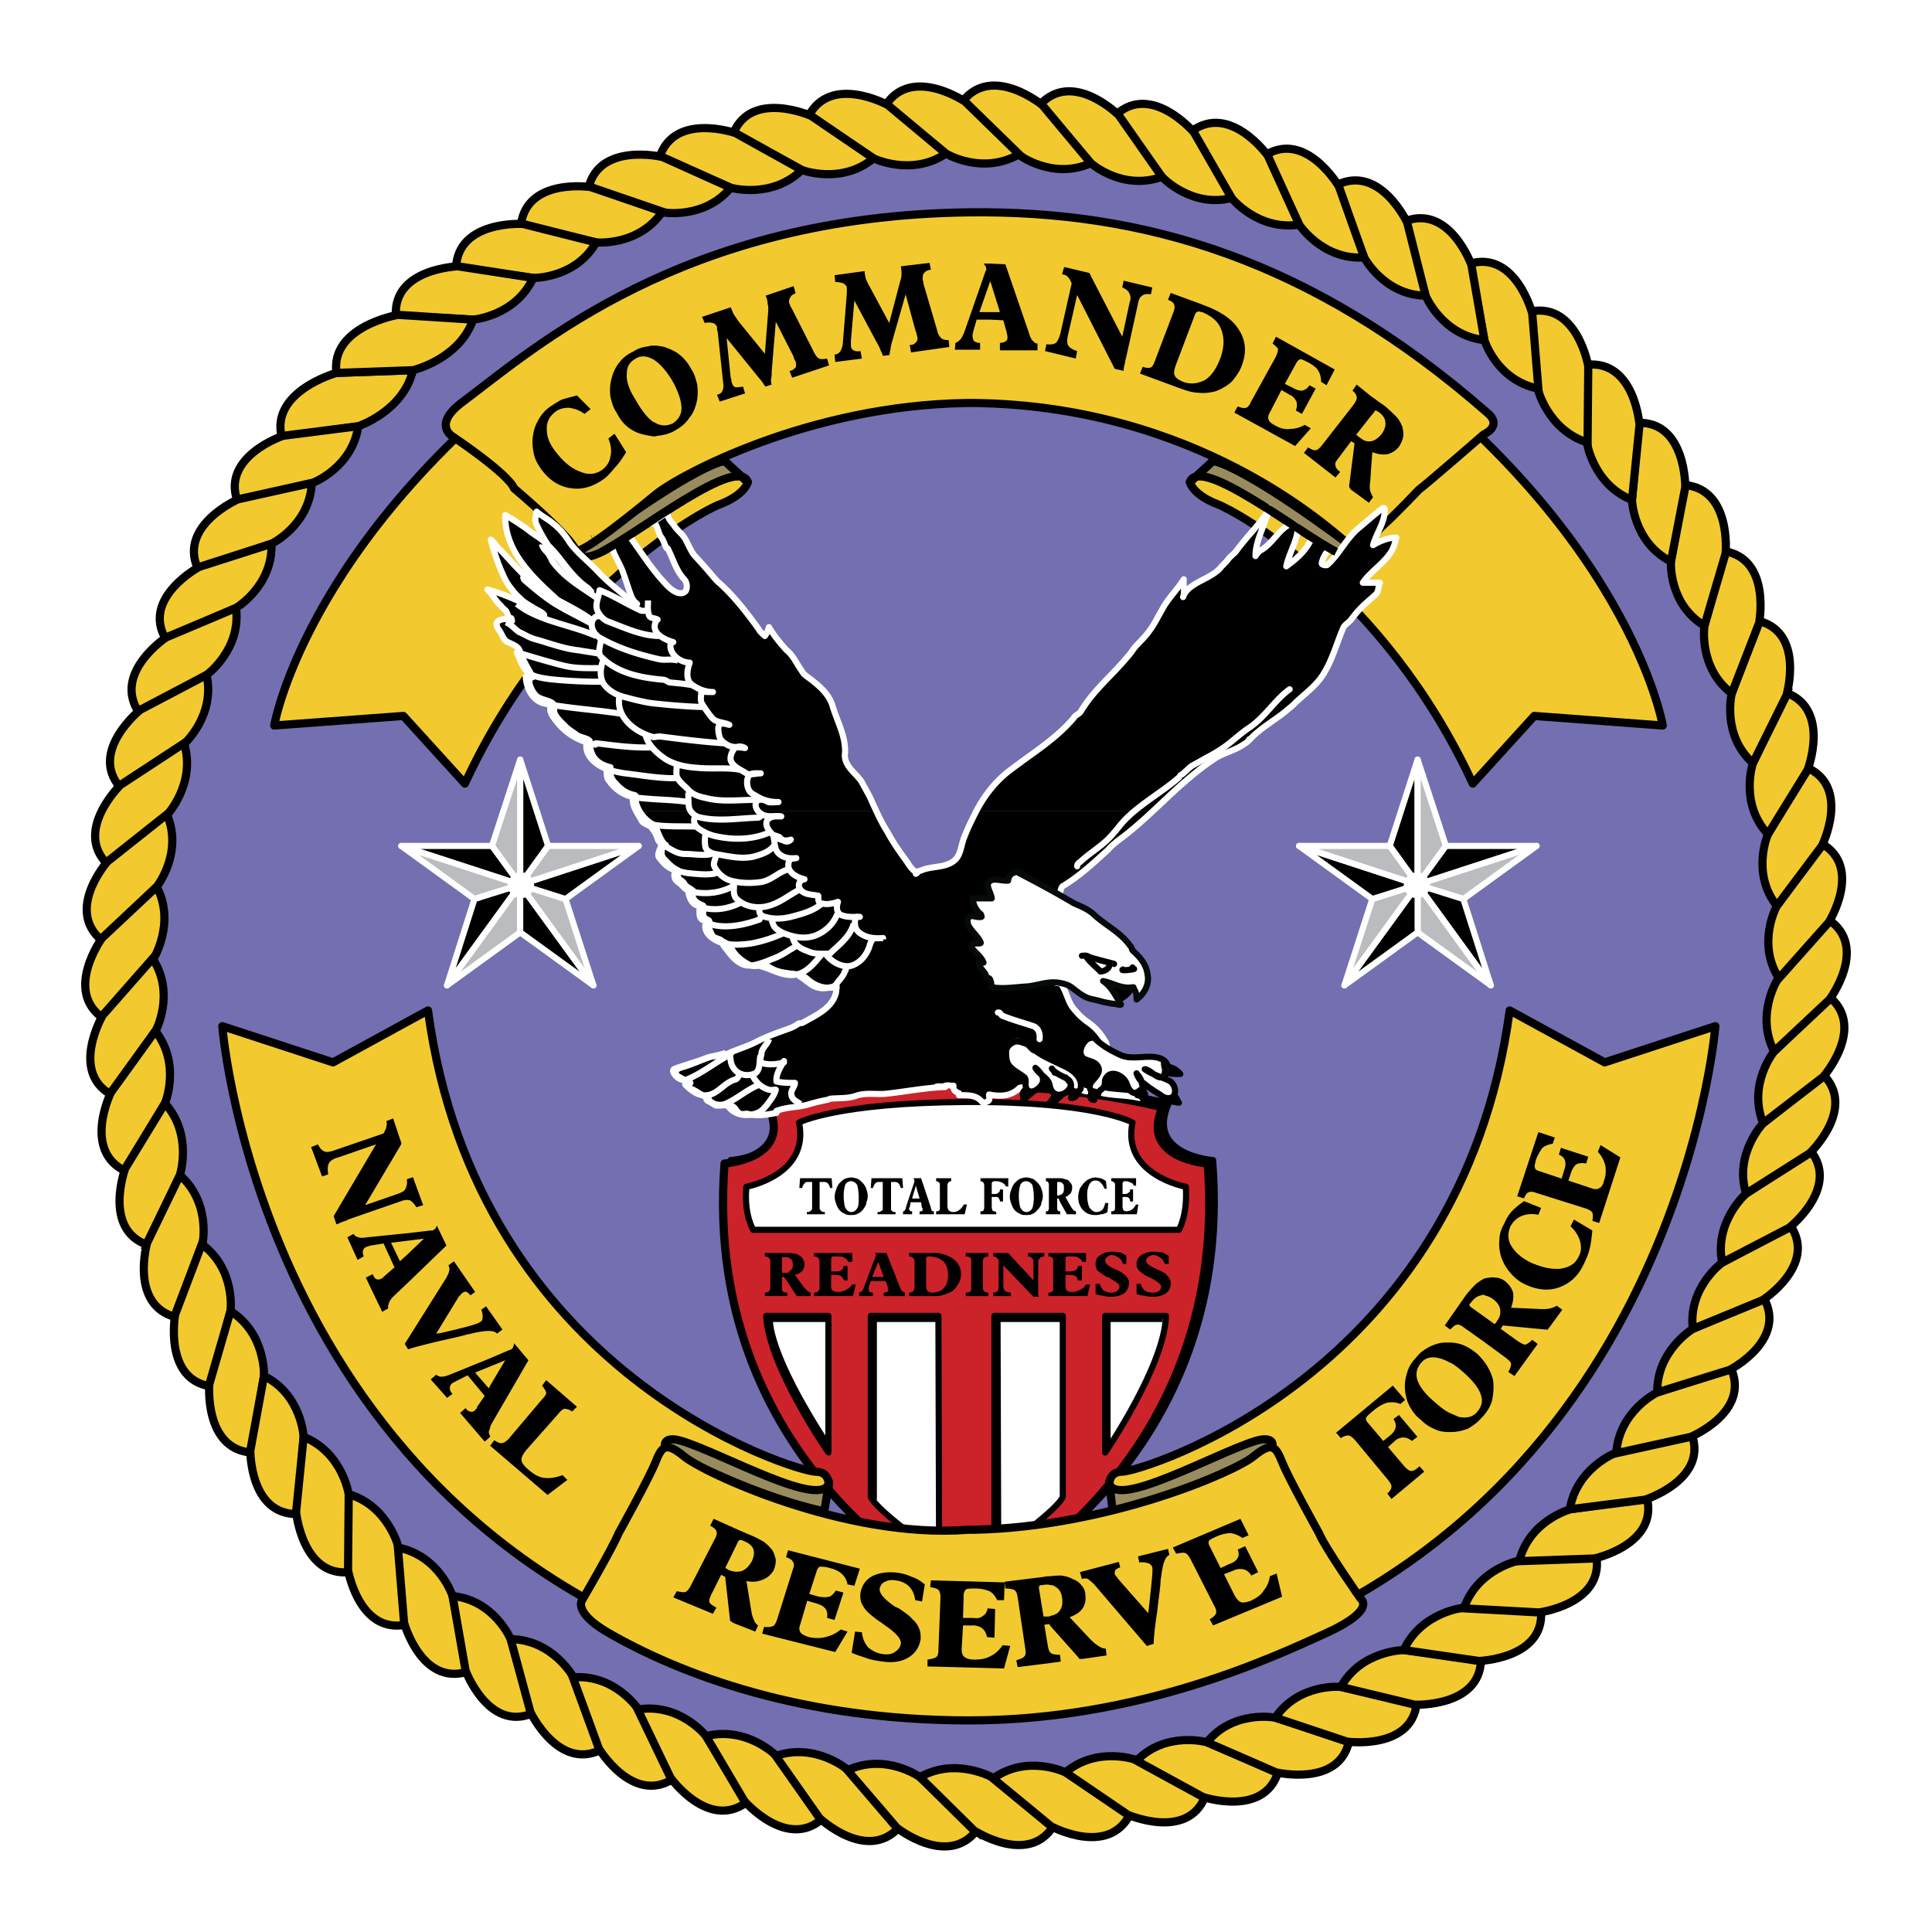 <svg xmlns="http://www.w3.org/2000/svg" width="2500" height="2500" viewBox="0 0 192.756 192.756"><path fill-rule="evenodd" clip-rule="evenodd" fill="#fff" d="M0 0h192.756v192.756H0V0z"/><path d="M96.695 179.008c45.54 0 82.559-36.949 82.559-82.627 0-45.54-37.02-82.558-82.559-82.558-45.678 0-82.628 37.018-82.628 82.558 0 45.678 36.95 82.627 82.628 82.627z" fill-rule="evenodd" clip-rule="evenodd" fill="#736fb0" stroke="#000" stroke-width=".204" stroke-linejoin="round" stroke-miterlimit="2.613"/><path d="M28.111 43.615c-1.159-4.568 5.454-6.408 5.454-6.408l7.635-.273c-.955 4.091-5.454 5.591-5.454 5.591l-7.635 1.09z" fill-rule="evenodd" clip-rule="evenodd" fill="#f2ca30" stroke="#000" stroke-width=".815" stroke-miterlimit="2.613"/><path d="M23.679 49.955c-1.568-4.431 4.567-6.476 4.567-6.476l7.5-.955c-.613 4.158-4.568 5.658-4.568 5.658l-7.499 1.773z" fill-rule="evenodd" clip-rule="evenodd" fill="#f2ca30" stroke="#000" stroke-width=".815" stroke-miterlimit="2.613"/><path d="M19.725 56.704c-1.909-4.295 4.022-6.886 4.022-6.886l7.362-1.636c-.204 4.227-4.022 6.068-4.022 6.068l-7.362 2.454z" fill-rule="evenodd" clip-rule="evenodd" fill="#f2ca30" stroke="#000" stroke-width=".815" stroke-miterlimit="2.613"/><path d="M16.521 63.726c-2.386-4.09 3.341-7.159 3.341-7.159l7.226-2.317c.136 4.227-3.545 6.408-3.545 6.408l-7.022 3.068z" fill-rule="evenodd" clip-rule="evenodd" fill="#f2ca30" stroke="#000" stroke-width=".815" stroke-miterlimit="2.613"/><path d="M13.862 71.089c-2.659-3.955 2.728-7.5 2.728-7.5l6.953-2.931c.545 4.159-2.931 6.681-2.931 6.681l-6.75 3.75z" fill-rule="evenodd" clip-rule="evenodd" fill="#f2ca30" stroke="#000" stroke-width=".815" stroke-miterlimit="2.613"/><path d="M11.953 78.52c-3.067-3.614 2.046-7.704 2.046-7.704l6.613-3.477c.886 4.09-2.25 6.886-2.25 6.886l-6.409 4.295z" fill-rule="evenodd" clip-rule="evenodd" fill="#f2ca30" stroke="#000" stroke-width=".815" stroke-miterlimit="2.613"/><path d="M10.658 86.155c-3.272-3.34 1.363-7.84 1.363-7.84l6.341-4.158c1.227 4.021-1.705 7.158-1.705 7.158l-5.999 4.84z" fill-rule="evenodd" clip-rule="evenodd" fill="#f2ca30" stroke="#000" stroke-width=".815" stroke-miterlimit="2.613"/><path d="M10.113 93.791c-3.614-3.068.613-7.84.613-7.84l5.931-4.704c1.637 3.886-1.022 7.227-1.022 7.227l-5.522 5.317z" fill-rule="evenodd" clip-rule="evenodd" fill="#f2ca30" stroke="#000" stroke-width=".815" stroke-miterlimit="2.613"/><path d="M10.249 101.562c-3.886-2.727-.068-7.977-.068-7.977l5.454-5.112c1.909 3.613-.341 7.227-.341 7.227l-5.045 5.862z" fill-rule="evenodd" clip-rule="evenodd" fill="#f2ca30" stroke="#000" stroke-width=".815" stroke-miterlimit="2.613"/><path d="M11.067 109.197c-4.09-2.316-.818-7.906-.818-7.906l4.978-5.66c2.317 3.544.272 7.294.272 7.294l-4.432 6.272z" fill-rule="evenodd" clip-rule="evenodd" fill="#f2ca30" stroke="#000" stroke-width=".815" stroke-miterlimit="2.613"/><path d="M12.499 116.834c-4.295-2.047-1.432-7.84-1.432-7.84l4.431-6.137c2.591 3.34.955 7.227.955 7.227l-3.954 6.75z" fill-rule="evenodd" clip-rule="evenodd" fill="#f2ca30" stroke="#000" stroke-width=".815" stroke-miterlimit="2.613"/><path d="M14.68 124.195c-4.432-1.566-2.182-7.635-2.182-7.635l3.954-6.477c2.795 3.068 1.5 7.158 1.5 7.158l-3.272 6.954z" fill-rule="evenodd" clip-rule="evenodd" fill="#f2ca30" stroke="#000" stroke-width=".815" stroke-miterlimit="2.613"/><path d="M17.543 131.422c-4.636-1.227-2.863-7.43-2.863-7.43l3.272-6.75c3.136 2.795 2.25 6.887 2.25 6.887l-2.659 7.293z" fill-rule="evenodd" clip-rule="evenodd" fill="#f2ca30" stroke="#000" stroke-width=".815" stroke-miterlimit="2.613"/><path d="M20.952 138.309c-4.636-.75-3.477-7.158-3.477-7.158l2.659-7.021c3.408 2.521 2.863 6.68 2.863 6.68l-2.045 7.499z" fill-rule="evenodd" clip-rule="evenodd" fill="#f2ca30" stroke="#000" stroke-width=".815" stroke-miterlimit="2.613"/><path d="M25.042 144.922c-4.704-.41-4.158-6.818-4.158-6.818l2.113-7.295c3.545 2.25 3.341 6.477 3.341 6.477l-1.296 7.636z" fill-rule="evenodd" clip-rule="evenodd" fill="#f2ca30" stroke="#000" stroke-width=".815" stroke-miterlimit="2.613"/><path d="M29.679 151.057c-4.772.068-4.704-6.34-4.704-6.34l1.364-7.432c3.749 1.842 3.954 6.068 3.954 6.068l-.614 7.704z" fill-rule="evenodd" clip-rule="evenodd" fill="#f2ca30" stroke="#000" stroke-width=".815" stroke-miterlimit="2.613"/><path d="M34.86 156.852c-4.704.477-5.317-6-5.317-6l.75-7.498c3.886 1.568 4.499 5.727 4.499 5.727l.068 7.771z" fill-rule="evenodd" clip-rule="evenodd" fill="#f2ca30" stroke="#000" stroke-width=".815" stroke-miterlimit="2.613"/><path d="M40.45 162.102c-4.636.885-5.727-5.455-5.727-5.455l.068-7.566c3.954 1.158 4.977 5.316 4.977 5.316l.682 7.705z" fill-rule="evenodd" clip-rule="evenodd" fill="#f2ca30" stroke="#000" stroke-width=".815" stroke-miterlimit="2.613"/><path d="M46.585 166.805c-4.567 1.363-6.272-4.908-6.272-4.908l-.613-7.5c4.159.818 5.454 4.842 5.454 4.842l1.431 7.566z" fill-rule="evenodd" clip-rule="evenodd" fill="#f2ca30" stroke="#000" stroke-width=".815" stroke-miterlimit="2.613"/><path d="M53.062 170.963c-4.363 1.773-6.613-4.295-6.613-4.295l-1.295-7.43c4.159.408 5.794 4.295 5.794 4.295l2.114 7.43z" fill-rule="evenodd" clip-rule="evenodd" fill="#f2ca30" stroke="#000" stroke-width=".815" stroke-miterlimit="2.613"/><path d="M59.948 174.576c-4.227 2.113-7.022-3.748-7.022-3.748l-1.978-7.295c4.227.068 6.272 3.816 6.272 3.816l2.728 7.227z" fill-rule="evenodd" clip-rule="evenodd" fill="#f2ca30" stroke="#000" stroke-width=".815" stroke-miterlimit="2.613"/><path d="M67.106 177.508c-4.022 2.523-7.363-3.068-7.363-3.068l-2.591-7.09c4.227-.34 6.545 3.205 6.545 3.205l3.409 6.953z" fill-rule="evenodd" clip-rule="evenodd" fill="#f2ca30" stroke="#000" stroke-width=".815" stroke-miterlimit="2.613"/><path d="M74.469 179.826c-3.817 2.795-7.567-2.455-7.567-2.455l-3.272-6.816c4.227-.682 6.817 2.658 6.817 2.658l4.022 6.613z" fill-rule="evenodd" clip-rule="evenodd" fill="#f2ca30" stroke="#000" stroke-width=".815" stroke-miterlimit="2.613"/><path d="M82.037 181.463c-3.545 3.135-7.772-1.773-7.772-1.773l-3.818-6.477c4.091-1.021 7.022 1.977 7.022 1.977l4.568 6.273z" fill-rule="evenodd" clip-rule="evenodd" fill="#f2ca30" stroke="#000" stroke-width=".815" stroke-miterlimit="2.613"/><path d="M89.672 182.348c-3.204 3.479-7.908-.953-7.908-.953l-4.363-6.205c3.954-1.363 7.159 1.365 7.159 1.365l5.112 5.793z" fill-rule="evenodd" clip-rule="evenodd" fill="#f2ca30" stroke="#000" stroke-width=".815" stroke-miterlimit="2.613"/><path d="M97.443 182.621c-2.931 3.75-7.976-.273-7.976-.273l-4.908-5.727c3.817-1.771 7.226.684 7.226.684l5.658 5.316z" fill-rule="evenodd" clip-rule="evenodd" fill="#f2ca30" stroke="#000" stroke-width=".815" stroke-miterlimit="2.613"/><path d="M105.08 182.213c-2.521 3.953-7.908.408-7.908.408l-5.386-5.316c3.613-2.047 7.294.066 7.294.066l6 4.842z" fill-rule="evenodd" clip-rule="evenodd" fill="#f2ca30" stroke="#000" stroke-width=".815" stroke-miterlimit="2.613"/><path d="M112.715 181.053c-2.182 4.227-7.84 1.16-7.84 1.16l-5.795-4.773c3.41-2.453 7.227-.613 7.227-.613l6.408 4.226z" fill-rule="evenodd" clip-rule="evenodd" fill="#f2ca30" stroke="#000" stroke-width=".815" stroke-miterlimit="2.613"/><path d="M120.215 179.281c-1.773 4.363-7.703 1.771-7.703 1.771l-6.205-4.227c3.205-2.658 7.09-1.227 7.09-1.227l6.818 3.683z" fill-rule="evenodd" clip-rule="evenodd" fill="#f2ca30" stroke="#000" stroke-width=".815" stroke-miterlimit="2.613"/><path d="M127.51 176.826c-1.432 4.5-7.5 2.455-7.5 2.455l-6.613-3.613c2.932-3 7.023-1.842 7.023-1.842l7.09 3z" fill-rule="evenodd" clip-rule="evenodd" fill="#f2ca30" stroke="#000" stroke-width=".815" stroke-miterlimit="2.613"/><path d="M134.6 173.691c-.955 4.635-7.295 3.135-7.295 3.135l-6.885-3c2.658-3.271 6.816-2.453 6.816-2.453l7.364 2.318z" fill-rule="evenodd" clip-rule="evenodd" fill="#f2ca30" stroke="#000" stroke-width=".815" stroke-miterlimit="2.613"/><path d="M141.35 169.941c-.547 4.703-6.955 3.818-6.955 3.818l-7.158-2.387c2.387-3.477 6.545-3.068 6.545-3.068l7.568 1.637z" fill-rule="evenodd" clip-rule="evenodd" fill="#f2ca30" stroke="#000" stroke-width=".815" stroke-miterlimit="2.613"/><path d="M147.758 165.646c-.137 4.703-6.613 4.432-6.613 4.432l-7.363-1.773c2.045-3.682 6.34-3.682 6.34-3.682l7.636 1.023z" fill-rule="evenodd" clip-rule="evenodd" fill="#f2ca30" stroke="#000" stroke-width=".815" stroke-miterlimit="2.613"/><path d="M153.756 160.807c.273 4.703-6.203 4.908-6.203 4.908l-7.5-1.092c1.773-3.816 6-4.227 6-4.227l7.703.411z" fill-rule="evenodd" clip-rule="evenodd" fill="#f2ca30" stroke="#000" stroke-width=".815" stroke-miterlimit="2.613"/><path d="M159.279 155.352c.682 4.703-5.727 5.521-5.727 5.521l-7.5-.408c1.363-3.955 5.521-4.771 5.521-4.771l7.706-.342z" fill-rule="evenodd" clip-rule="evenodd" fill="#f2ca30" stroke="#000" stroke-width=".815" stroke-miterlimit="2.613"/><path d="M164.324 149.488c1.09 4.637-5.25 6-5.25 6l-7.5.271c1.023-4.09 5.113-5.18 5.113-5.18l7.637-1.091z" fill-rule="evenodd" clip-rule="evenodd" fill="#f2ca30" stroke="#000" stroke-width=".815" stroke-miterlimit="2.613"/><path d="M168.822 143.217c1.5 4.432-4.703 6.408-4.703 6.408l-7.5.955c.684-4.16 4.637-5.658 4.637-5.658l7.566-1.705z" fill-rule="evenodd" clip-rule="evenodd" fill="#f2ca30" stroke="#000" stroke-width=".815" stroke-miterlimit="2.613"/><path d="M172.709 136.535c1.91 4.363-4.021 6.818-4.021 6.818l-7.432 1.637c.273-4.229 4.09-6.068 4.09-6.068l7.363-2.387z" fill-rule="evenodd" clip-rule="evenodd" fill="#f2ca30" stroke="#000" stroke-width=".815" stroke-miterlimit="2.613"/><path d="M175.982 129.514c2.316 4.227-3.41 7.158-3.41 7.158l-7.227 2.25c-.068-4.158 3.545-6.34 3.545-6.34l7.092-3.068z" fill-rule="evenodd" clip-rule="evenodd" fill="#f2ca30" stroke="#000" stroke-width=".815" stroke-miterlimit="2.613"/><path d="M178.641 122.287c2.658 3.955-2.795 7.432-2.795 7.432l-6.955 2.863c-.477-4.158 2.932-6.613 2.932-6.613l6.818-3.682z" fill-rule="evenodd" clip-rule="evenodd" fill="#f2ca30" stroke="#000" stroke-width=".815" stroke-miterlimit="2.613"/><path d="M180.617 114.787c3 3.682-2.113 7.705-2.113 7.705l-6.682 3.477c-.816-4.09 2.387-6.885 2.387-6.885l6.408-4.297z" fill-rule="evenodd" clip-rule="evenodd" fill="#f2ca30" stroke="#000" stroke-width=".815" stroke-miterlimit="2.613"/><path d="M181.912 107.221c3.342 3.408-1.363 7.84-1.363 7.84l-6.34 4.023c-1.227-3.955 1.705-7.023 1.705-7.023l5.998-4.84z" fill-rule="evenodd" clip-rule="evenodd" fill="#f2ca30" stroke="#000" stroke-width=".815" stroke-miterlimit="2.613"/><path d="M182.594 99.518c3.547 3.066-.682 7.908-.682 7.908l-5.998 4.635c-1.568-3.885 1.09-7.158 1.09-7.158l5.59-5.385z" fill-rule="evenodd" clip-rule="evenodd" fill="#f2ca30" stroke="#000" stroke-width=".815" stroke-miterlimit="2.613"/><path d="M182.525 91.813c3.887 2.728 0 7.91 0 7.91l-5.521 5.18c-1.908-3.748.408-7.293.408-7.293l5.113-5.797z" fill-rule="evenodd" clip-rule="evenodd" fill="#f2ca30" stroke="#000" stroke-width=".815" stroke-miterlimit="2.613"/><path d="M181.777 84.178c4.09 2.386.682 7.84.682 7.84l-4.977 5.591c-2.25-3.546-.205-7.228-.205-7.228l4.5-6.203z" fill-rule="evenodd" clip-rule="evenodd" fill="#f2ca30" stroke="#000" stroke-width=".815" stroke-miterlimit="2.613"/><path d="M180.344 76.611c4.295 1.977 1.434 7.772 1.434 7.772l-4.5 5.999c-2.592-3.272-.887-7.158-.887-7.158l3.953-6.613z" fill-rule="evenodd" clip-rule="evenodd" fill="#f2ca30" stroke="#000" stroke-width=".815" stroke-miterlimit="2.613"/><path d="M178.23 69.112c4.432 1.704 2.113 7.703 2.113 7.703l-3.953 6.409c-2.863-3.068-1.5-7.09-1.5-7.09l3.34-7.022z" fill-rule="evenodd" clip-rule="evenodd" fill="#f2ca30" stroke="#000" stroke-width=".815" stroke-miterlimit="2.613"/><path d="M175.504 61.954c4.568 1.227 2.727 7.431 2.727 7.431l-3.34 6.749c-3.135-2.795-2.113-6.954-2.113-6.954l2.726-7.226z" fill-rule="evenodd" clip-rule="evenodd" fill="#f2ca30" stroke="#000" stroke-width=".815" stroke-miterlimit="2.613"/><path d="M172.096 55c4.637.818 3.408 7.158 3.408 7.158l-2.727 7.022c-3.34-2.522-2.727-6.749-2.727-6.749L172.096 55z" fill-rule="evenodd" clip-rule="evenodd" fill="#f2ca30" stroke="#000" stroke-width=".815" stroke-miterlimit="2.613"/><path d="M168.074 48.387c4.703.409 4.09 6.817 4.09 6.817l-2.113 7.227c-3.613-2.182-3.342-6.409-3.342-6.409l1.365-7.635z" fill-rule="evenodd" clip-rule="evenodd" fill="#f2ca30" stroke="#000" stroke-width=".815" stroke-miterlimit="2.613"/><path d="M163.506 42.183c4.703-.068 4.637 6.408 4.637 6.408l-1.434 7.431c-3.748-1.908-3.885-6.136-3.885-6.136l.682-7.703z" fill-rule="evenodd" clip-rule="evenodd" fill="#f2ca30" stroke="#000" stroke-width=".815" stroke-miterlimit="2.613"/><path d="M158.324 36.388c4.771-.478 5.25 5.999 5.25 5.999l-.75 7.499c-3.887-1.568-4.5-5.727-4.5-5.727v-7.771z" fill-rule="evenodd" clip-rule="evenodd" fill="#f2ca30" stroke="#000" stroke-width=".815" stroke-miterlimit="2.613"/><path d="M152.734 31.071c4.635-.887 5.727 5.454 5.727 5.454l-.068 7.635c-4.023-1.295-4.977-5.385-4.977-5.385l-.682-7.704z" fill-rule="evenodd" clip-rule="evenodd" fill="#f2ca30" stroke="#000" stroke-width=".815" stroke-miterlimit="2.613"/><path d="M146.666 26.298c4.568-1.295 6.205 4.977 6.205 4.977l.613 7.5c-4.158-.818-5.387-4.841-5.387-4.841l-1.431-7.636z" fill-rule="evenodd" clip-rule="evenodd" fill="#f2ca30" stroke="#000" stroke-width=".815" stroke-miterlimit="2.613"/><path d="M140.189 22.072c4.432-1.705 6.613 4.363 6.613 4.363l1.295 7.499c-4.227-.477-5.863-4.431-5.863-4.431l-2.045-7.431z" fill-rule="evenodd" clip-rule="evenodd" fill="#f2ca30" stroke="#000" stroke-width=".815" stroke-miterlimit="2.613"/><path d="M133.373 18.458c4.295-2.113 7.021 3.75 7.021 3.75l1.84 7.294c-4.158-.068-6.135-3.817-6.135-3.817l-2.726-7.227z" fill-rule="evenodd" clip-rule="evenodd" fill="#f2ca30" stroke="#000" stroke-width=".815" stroke-miterlimit="2.613"/><path d="M126.281 15.458c4.023-2.454 7.295 3.136 7.295 3.136l2.523 7.09c-4.158.272-6.477-3.272-6.477-3.272l-3.341-6.954z" fill-rule="evenodd" clip-rule="evenodd" fill="#f2ca30" stroke="#000" stroke-width=".815" stroke-miterlimit="2.613"/><path d="M118.92 13.073c3.816-2.795 7.566 2.454 7.566 2.454l3.137 6.886c-4.158.614-6.75-2.659-6.75-2.659l-3.953-6.681z" fill-rule="evenodd" clip-rule="evenodd" fill="#f2ca30" stroke="#000" stroke-width=".815" stroke-miterlimit="2.613"/><path d="M111.352 11.437c3.545-3.204 7.771 1.772 7.771 1.772l3.75 6.544c-4.021 1.022-6.953-2.113-6.953-2.113l-4.568-6.203z" fill-rule="evenodd" clip-rule="evenodd" fill="#f2ca30" stroke="#000" stroke-width=".815" stroke-miterlimit="2.613"/><path d="M103.785 10.414c3.271-3.477 7.84 1.09 7.84 1.09l4.295 6.136c-3.953 1.432-7.09-1.363-7.09-1.363l-5.045-5.863z" fill-rule="evenodd" clip-rule="evenodd" fill="#f2ca30" stroke="#000" stroke-width=".815" stroke-miterlimit="2.613"/><path d="M96.081 10.073c2.931-3.681 7.908.409 7.908.409l4.842 5.795c-3.818 1.704-7.158-.818-7.158-.818l-5.592-5.386z" fill-rule="evenodd" clip-rule="evenodd" fill="#f2ca30" stroke="#000" stroke-width=".815" stroke-miterlimit="2.613"/><path d="M88.377 10.482c2.59-3.954 7.909-.341 7.909-.341l5.386 5.25c-3.682 2.114-7.295-.068-7.295-.068l-6-4.841z" fill-rule="evenodd" clip-rule="evenodd" fill="#f2ca30" stroke="#000" stroke-width=".815" stroke-miterlimit="2.613"/><path d="M80.673 11.573c2.25-4.227 7.908-1.091 7.908-1.091l5.795 4.841c-3.409 2.317-7.227.477-7.227.477l-6.476-4.227z" fill-rule="evenodd" clip-rule="evenodd" fill="#f2ca30" stroke="#000" stroke-width=".815" stroke-miterlimit="2.613"/><path d="M73.174 13.277c1.841-4.363 7.771-1.704 7.771-1.704l6.204 4.227c-3.204 2.659-7.158 1.159-7.158 1.159l-6.817-3.682z" fill-rule="evenodd" clip-rule="evenodd" fill="#f2ca30" stroke="#000" stroke-width=".815" stroke-miterlimit="2.613"/><path d="M65.812 15.663c1.5-4.499 7.567-2.386 7.567-2.386l6.613 3.682c-3 2.932-7.09 1.772-7.09 1.772l-7.09-3.068z" fill-rule="evenodd" clip-rule="evenodd" fill="#f2ca30" stroke="#000" stroke-width=".815" stroke-miterlimit="2.613"/><path d="M58.721 18.731c1.09-4.567 7.363-3.068 7.363-3.068l6.817 3.068c-2.659 3.204-6.817 2.455-6.817 2.455l-7.363-2.455z" fill-rule="evenodd" clip-rule="evenodd" fill="#f2ca30" stroke="#000" stroke-width=".815" stroke-miterlimit="2.613"/><path d="M51.972 22.413c.613-4.704 6.953-3.75 6.953-3.75l7.159 2.455c-2.386 3.477-6.613 3.068-6.613 3.068l-7.499-1.773z" fill-rule="evenodd" clip-rule="evenodd" fill="#f2ca30" stroke="#000" stroke-width=".815" stroke-miterlimit="2.613"/><path d="M45.496 26.708c.204-4.772 6.681-4.363 6.681-4.363l7.294 1.841c-2.045 3.613-6.272 3.545-6.272 3.545l-7.703-1.023z" fill-rule="evenodd" clip-rule="evenodd" fill="#f2ca30" stroke="#000" stroke-width=".815" stroke-miterlimit="2.613"/><path d="M39.496 31.48c-.272-4.704 6.204-4.909 6.204-4.909l7.499 1.159c-1.772 3.818-5.999 4.159-5.999 4.159l-7.704-.409z" fill-rule="evenodd" clip-rule="evenodd" fill="#f2ca30" stroke="#000" stroke-width=".815" stroke-miterlimit="2.613"/><path d="M33.565 37.207c-.614-4.636 6.135-5.795 6.135-5.795l7.5.478c-1.364 3.954-6 5.044-6 5.044l-7.635.273z" fill-rule="evenodd" clip-rule="evenodd" fill="#f2ca30" stroke="#000" stroke-width=".815" stroke-miterlimit="2.613"/><path d="M46.381 78.178l-6.136-6.749-12.885.955s3.408-19.975 31.02-39.268l16.226 14.998s-.273 1.227-2.727 2.182c-1.773.613-16.567 8.59-25.498 27.882zM146.939 78.178l6.135-6.749 12.818.955s-3.342-19.975-30.953-39.268l-16.225 14.998s.273 1.227 2.727 2.182c1.705.613 16.567 8.59 25.498 27.882z" fill-rule="evenodd" clip-rule="evenodd" fill="#f2ca30" stroke="#000" stroke-width=".815" stroke-linejoin="round" stroke-miterlimit="2.613"/><path d="M72.288 46.001s-2.59.136-13.908 8.589c-1.159.818-.205 1.432 1.636.478 3.818-1.977 13.635-9.749 14.59-6.954l-2.318-2.113zM121.033 46.001s2.59.136 13.906 8.589c1.16.818.205 1.432-1.635.478-3.818-1.977-13.635-9.749-14.59-6.954l2.319-2.113z" fill-rule="evenodd" clip-rule="evenodd" fill="#988c5e" stroke="#000" stroke-width=".815" stroke-linejoin="round" stroke-miterlimit="2.613"/><path d="M96.695 21.186c17.249-.205 34.086 4.568 51.745 20.043 1.5 1.295-.41 2.113-.41 2.113s-5.727 4.977-6.477 5.522c0 0-2.182 2.318-3.545 3.545-1.227 1.09-1.84 3.204-3.682 1.705-1.84-1.5-14.998-13.636-37.154-13.908h-.614c-15.885.204-28.838 7.226-31.156 9.135-.75.614-7.635 6.34-7.976 5.522-.614-1.499-6.136-6.135-6.136-6.135-.614-1.5-6.136-5.182-6.136-5.182s-2.045-1.159.955-3.408c7.362-5.522 22.02-18.612 50.586-18.952z" fill-rule="evenodd" clip-rule="evenodd" fill="#f2ca30" stroke="#000" stroke-width=".815" stroke-linejoin="round" stroke-miterlimit="2.613"/><path d="M97.104 159.238s-26.588-12.408-24.202-43.496c0 0 6.749-.477 4.5-5.658 0 0 7.295-2.521 19.634-2.25 12.271.205 19.566 2.25 19.566 2.25-2.318 5.182 4.432 5.658 4.432 5.658 2.521 31.088-23.93 43.496-23.93 43.496z" fill-rule="evenodd" clip-rule="evenodd" stroke="#000" stroke-width=".611" stroke-linejoin="round" stroke-miterlimit="2.613"/><path d="M96.49 159.646s-26.588-12.408-24.202-43.562c0 0 6.749-.479 4.431-5.59 0 0 7.363-2.523 19.703-2.25 12.272.203 19.567 2.25 19.567 2.25-2.318 5.111 4.498 5.59 4.498 5.59 2.454 31.154-23.997 43.562-23.997 43.562z" fill-rule="evenodd" clip-rule="evenodd" fill="#cc2229" stroke="#000" stroke-width=".815" stroke-linejoin="round" stroke-miterlimit="2.613"/><path d="M76.447 131.287h6.204v13.635c-.001 0-6-8.658-6.204-13.635zM86.877 131.287h6.749l.068 23.793s-6.067-4.16-6.817-5.729v-18.064z" fill-rule="evenodd" clip-rule="evenodd" fill="#fff" stroke="#000" stroke-width=".611" stroke-linejoin="round" stroke-miterlimit="2.613"/><path fill="none" stroke="#000" stroke-width=".815" stroke-linejoin="round" stroke-miterlimit="2.613" d="M93.422 131.49h-6.34v18.135"/><path d="M96.421 109.947c-12.953.068-16.702 2.047-16.702 2.047 1.09 5.248-5.25 6.408-5.25 6.408-.273 2.795.682 4.295.682 4.295H117.625s.885-1.5.682-4.295c0 0-6.41-1.16-5.318-6.408-.001 0-3.682-2.115-16.568-2.047zM116.328 131.287h-6.066v13.635s5.929-8.658 6.066-13.635z" fill-rule="evenodd" clip-rule="evenodd" fill="#fff" stroke="#000" stroke-width=".611" stroke-linejoin="round" stroke-miterlimit="2.613"/><path fill="none" stroke="#000" stroke-width=".815" stroke-linejoin="round" stroke-miterlimit="2.613" d="M115.988 131.49h-5.59v12.75"/><path d="M106.035 131.287h-6.818v23.793s6.068-4.16 6.818-5.729v-18.064z" fill-rule="evenodd" clip-rule="evenodd" fill="#fff" stroke="#000" stroke-width=".611" stroke-linejoin="round" stroke-miterlimit="2.613"/><path d="M105.83 131.49h-6.408l.068 23.111M82.446 131.49h-5.863l.136.137s-.409 3.137 5.932 12.816" fill="none" stroke="#000" stroke-width=".815" stroke-linejoin="round" stroke-miterlimit="2.613"/><path d="M42.7 100.812l-9.476 5.182-11.044-3.613s3.955 51.471 54.54 64.355l5.863-17.793s.614-2.113-1.227-2.113-33.748-9.545-38.656-46.018zM150.621 100.812l9.477 5.182 11.043-3.613s-4.021 51.471-54.607 64.355l-5.795-17.793s-.545-2.113 1.229-2.113c1.839 0 33.745-9.545 38.653-46.018z" fill-rule="evenodd" clip-rule="evenodd" fill="#f2ca30" stroke="#000" stroke-width=".815" stroke-linejoin="round" stroke-miterlimit="2.613"/><path d="M82.241 150.783s-6.34-1.158-15.476-5.998c-.681-.342-.749-1.637 1.228-1.023 4.091 1.229 14.249 7.021 14.726 4.09l-.478 2.931zM111.012 150.783s6.408-1.158 15.475-5.998c.75-.342.818-1.637-1.227-1.023-4.021 1.229-14.248 7.021-14.59 4.09l.342 2.931z" fill-rule="evenodd" clip-rule="evenodd" fill="#988c5e" stroke="#000" stroke-width=".815" stroke-linejoin="round" stroke-miterlimit="2.613"/><path d="M96.695 171.645c17.112 0 30.542-6.408 35.655-8.725 5.045-2.318 3.408-3.41 3.408-3.41s-3.545-5.045-4.158-6.545c0 0-3.068-5.521-3.682-7.09-.613-1.5-.953-2.113-2.795-.613-1.84 1.568-14.59 7.09-27.951 7.363h-.614c-12.271.953-26.588-5.795-28.361-7.363-1.841-1.5-2.181-.887-2.795.613-.613 1.568-3.681 7.09-3.681 7.09-.614 1.5-3.682 6.75-3.682 6.75s-.75 1.158 2.455 3.068c7.362 4.295 19.566 8.862 36.201 8.862z" fill-rule="evenodd" clip-rule="evenodd" fill="#f2ca30" stroke="#000" stroke-width=".815" stroke-linejoin="round" stroke-miterlimit="2.613"/><path d="M63.766 80.906c-.205-.341-.272-.682-.34-1.022-.068-.613.136-.478-.341-.613-.75-.205-1.228-.614-1.705-1.159-.478-.409-.614-1.296-.478-1.568-1.772-.409-2.045-1.567-2.045-2.522 0-.341-.886-.409-1.295-.682-.341-.272-.75-.477-1.091-.818-.478-.477-1.363-1.227-1.159-1.84.137-.75-.954-.75-1.567-1.091-.409-.204-.75-.818-.887-1.295-.136-.478.205-.954 0-1.295a12.002 12.002 0 0 1-1.022-2.113c-.137-.409-.75-.614-1.296-.886-.408-.341-.477-.818-.818-1.227-.136-.205-.272-.614-.068-.75.341-.341.886-.205 1.363-.341l.068.273c-.341-.205-.409-.682-.614-1.023-.136-.136-.34-.272-.477-.477-.545-.477-.818-1.091-1.363-1.636 1.772.477 3.341 1.227 4.977 2.045.273.136.545.272.682.477-.682-.545-1.5-.886-2.182-1.431-.341-.341-.75-.682-1.022-1.09a5.174 5.174 0 0 1-.818-1.296c-.545-1.159-.954-2.386-1.295-3.682.341.273.545.682.886.955 1.022 1.091 1.909 2.114 3 3.136 1.841 1.772 4.227 2.455 6.204 3.954-1.022-.477-2.181-.955-3.068-1.704-2.658-2.387-5.658-5.045-5.59-8.795.75.409 1.432.886 2.045 1.295.341.273.614.478 1.022.75.75.477 1.296 1.022 1.909 1.705 1.022 1.227 1.841 2.522 3.205 3.477.204.136.272.341.409.409-2.25-1.841-4.295-4.09-5.522-6.817-.136-.341 0-.75.068-1.159.546.477 1.159.75 1.704 1.227.682.545 1.159 1.159 1.637 1.909.818 1.091 1.841 1.84 2.795 2.863s2.045 1.841 3.136 2.795c.205.204.478.272.75.409-.272-.205-.409-.409-.545-.682-.341-.886-.614-1.84-.955-2.727-.341-.818-.818-1.5-1.023-2.318.545-.341.955-.682 1.5-.955.068-.068.273-.068.205-.136 1.227 1.636 2.25 3.34 3.682 4.84.477.546 1.295 1.159 1.84.818.341-.137.341-.955 0-1.296-.818-.886-1.09-1.977-1.636-3.067 0 0-.137 0-.137-.068-.204-.341-.272-.75-.545-1.091-.341-.477-.409-1.705-1.023-1.363.614-.341 1.091-.75 1.636-1.022.068.545.409.886.682 1.227.341.545.886.886 1.159 1.431.272.478.478 1.022.818 1.5.75.818 1.364 1.5 2.045 2.318.136.136.341.409.478.477 1.567 1.431 2.727 2.931 3.954 4.636.136.272.409.477.614.681.205-.273.341-.614.409-.886.478.818 1.091 1.568 1.773 2.318.682.545.955 1.295 1.5 2.045.204.409.613.613.954.886.955.75 1.772 1.5 2.114 2.591.477 1.637 1.431 3.205 1.227 4.977v-.068c0 1.227 1.159 1.84 1.704 2.727.341.682.75 1.295 1.022 1.977.137.273.273.614.409.887H63.766v-.004zM97.443 80.906c.75-1.432 1.637-2.659 2.932-3.75 2.318-1.84 4.842-3.272 6.75-5.522.137-.272.545-.409.682-.613 1.295-2.182 3.137-3.613 4.705-5.522.271-.273.477-.614.682-.887.477-.545 1.09-1.09 1.5-1.704.477-.613.816-1.363 1.227-2.045.545-1.091 1.5-1.977 2.182-3.068-.068.614.137 1.228-.068 1.772.477-1.431 2.59-1.704 3.682-2.863.203-.273.545-.545.75-.818.271-.409.682-.614.953-1.023.955-1.295 2.047-2.317 3-3.75.068-.136.068-.272.137-.477 0 .409-.137.818-.273 1.159-.408 1.227-1.021 2.386-1.021 3.682.137-.205.273-.409.477-.545 1.229-.682 1.773-2.046 3-2.659.273-.068.75.273.75.409-.068 1.296-.887 2.523-1.158 3.818.953-.682 1.977-1.568 2.453-2.659.682.068 1.432.41 1.842.887.137.136-.205.341-.342.477-.203.341-.34.613-.408.955-.068.205.408.272.545.205 1.227-1.091 1.842-2.591 3.137-3.682.816-.681 1.5-1.295 2.385-1.977 0 0 .205-.068.205.068.068 1.295-.818 2.386-1.158 3.613.682-.409 1.498-.75 2.318-.75-.137.546-.273 1.091-.615 1.568-.818 1.159-1.977 1.841-2.727 2.932h1.705c-.205.409-.068.886-.479 1.227-.682.614-1.363 1.159-1.908 1.841-.137.136-.205.272-.342.409-.271.477-.816.682-.953 1.09-.613 1.432-1.023 3-1.842 4.363-.682 1.227-1.84 2.045-2.863 3a5.907 5.907 0 0 1-.682.614c-1.227 1.09-2.727 1.84-3.885 3.068-.068 0 0 .068-.068.068v-.068c-.137.272-.41.409-.613.545-1.023.682-2.047.818-3 1.5-1.229.818-2.182 1.636-3.205 2.522-.955.886-1.908 1.772-2.795 2.591H97.443v-.001z" fill-rule="evenodd" clip-rule="evenodd" stroke="#060a0b" stroke-width=".204" stroke-miterlimit="2.613"/><path d="M115.033 80.906a53.878 53.878 0 0 1-3 2.59c-.545.409-1.09.818-1.5 1.295-1.432 1.295-2.795 2.591-4.498 3.613-.205.136-.273.682-.342.887-.271.545-.955.886-1.09 1.5-.273.818-.137 1.636-.41 2.454-.408 1.159 0 2.386-.477 3.478.408.545.887.953 1.432 1.227.273.205.682.068.75.273.477.682.613 1.566 1.09 2.248.479.615.887 1.023 1.432 1.434.818.545 1.363 1.158 1.842 1.977.203.271.137.682.271.955.547.953 1.297 1.84 1.91 2.795.203.271.545.408.682.682.205.408.682.682.545 1.227-1.432-.342-2.863-.205-4.158-.613-.545-.137-1.432.137-1.637-.342-.205-.271 0-.613-.137-.885-.137-.342-.408-.684-.75-.818-1.363-.479-2.453-1.229-3.682-1.979-.203-.135-.271-.34-.408-.408-.545-.342-1.092-.75-1.637-.545-.545.203-1.021.75-.887 1.432 0 .068.068.203.137.34.205.342.273.887.613 1.092.479.271.887.613 1.229 1.021.137.068.068.273.068.479 0 .068-.068.068-.205.068 0 0 .068.135 0 .135-.137 0-.479-.068-.545.068-.887.818-1.91.818-3 .613 0 .273.137.545-.137.682-.137.068-.41.205-.545.068-.613-.75-1.5-.682-2.319-.682v-.203c-.409-.137-.613-.41-.545-.75-.273.068-.614-.137-.954.068-.137.066-.546-.068-.819.066h.955c-2.045.068-4.022.479-5.999.682-1.023.068-1.977-.135-2.932.205-.818.273-1.636.205-2.455.273-.136 0-.341.135-.477.135-.682.137-1.227.273-1.909.479-1.022.273-2.045.205-3.067.613-.137.068.136.205-.068.205-1.022.205-1.977.34-2.863.068-.272 0-.546.137-.818-.068s-.409-.613-.682-.682c-.545-.205-1.091 0-1.636-.068-.136-.068-.205-.137-.341-.205-.272-.137-.272-.477-.544-.613-.545-.205-1.023-.613-1.5-.818-.272-.068-.341-.34-.272-.613h.136c-.41-.137-.75-.408-1.159-.613-.273-.137-.341-.342-.273-.613.137-.205.409-.273.614-.342.954-.273 1.841-.682 2.727-1.021.682-.137 1.432-.068 1.978-.41.954-.408 1.909-.682 2.795-1.158.955-.479 1.909-.818 2.863-1.16.409-.137.75-.271 1.159-.545.137-.137.341-.068.477-.137 1.363-.748 3-1.5 3.34-3 0-.066.068-.477.068-.613-1.295.342-2.25-.137-3-.816-.545-.479-1.295-.41-2.045-.547-.545-.068-1.091-.205-1.636-.545-.613-.41-1.363 0-1.909-.205-.818-.409-1.568-.955-1.977-1.84-.068-.137-.272-.068-.272-.272-.069-.068-.545-.272-.614-.341-.272-.273-.75-.205-.955-.545-.749-1.364 0-1.364-.477-1.568-.341-.137-.341-.273-.409-.409-.137-.272.205-.818-.068-1.022-.545-.205-.955-.478-1.023-1.022v-.205c0-.136.136-.205.068-.205-.272-.272-.75-.409-.887-.75-.272-.409-.818-.341-.613-1.295-.545-.273-.75-.477-1.227-.955-.136-.137-.409-.409-.409-.682-.068-.955.545-.886.409-.886-.613-.409-.886-1.841-1.227-2.045-.478-.204-1.022-.75-1.432-1.363h23.657c.341.682.682 1.363 1.091 2.045.545 1.023 1.159 1.909 1.909 2.932.272.409.545.886 1.022 1.159.136.068 0 .068-.068.136.068-.273.409-.273.546-.341 1.091-.477 2.522-.205 3.409-1.091.545-.545.545-1.431.886-2.25.341-.886.75-1.704 1.16-2.522 0 0 .066 0 .066-.068h17.589v-.005z" fill-rule="evenodd" clip-rule="evenodd" stroke="#060a0b" stroke-width=".204" stroke-miterlimit="2.613"/><path d="M69.083 89.086c0-.136.136-.205.068-.205-.272-.272-.75-.409-.887-.75-.272-.409-.818-.341-.613-1.295-.545-.273-.75-.477-1.227-.955-.136-.137-.409-.409-.409-.682-.068-.955.545-.886.409-.886-.613-.409-.886-1.841-1.227-2.045-.75-.341-1.637-1.363-1.772-2.386-.068-.613.136-.478-.341-.613-.75-.205-1.228-.614-1.705-1.159-.478-.409-.614-1.296-.478-1.568-1.772-.409-2.045-1.567-2.045-2.522 0-.341-.886-.409-1.295-.682-.341-.272-.75-.477-1.091-.818-.478-.477-1.363-1.227-1.159-1.84.137-.75-.954-.75-1.567-1.091-.409-.204-.75-.818-.887-1.295-.136-.478.205-.954 0-1.295a12.002 12.002 0 0 1-1.022-2.113c-.137-.409-.75-.614-1.296-.886-.408-.341-.477-.818-.818-1.227-.136-.205-.272-.614-.068-.75.341-.341.886-.205 1.363-.341l.068.273c-.341-.205-.409-.682-.614-1.023-.136-.136-.34-.272-.477-.477-.545-.477-.818-1.091-1.363-1.636 1.772.477 3.341 1.227 4.977 2.045.273.136.545.272.682.477-.682-.545-1.5-.886-2.182-1.431-.341-.341-.75-.682-1.022-1.09a5.174 5.174 0 0 1-.818-1.296c-.545-1.159-.954-2.386-1.295-3.682.341.273.545.682.886.955 1.022 1.091 1.909 2.114 3 3.136 1.841 1.772 4.227 2.455 6.204 3.954-1.022-.477-2.181-.955-3.068-1.704-2.658-2.387-5.658-5.045-5.59-8.795.75.409 1.432.886 2.045 1.295.341.273.614.478 1.022.75.75.477 1.296 1.022 1.909 1.705 1.022 1.227 1.841 2.522 3.205 3.477.204.136.272.341.409.409-2.25-1.841-4.295-4.09-5.522-6.817-.136-.341 0-.75.068-1.159.546.477 1.159.75 1.704 1.227.682.545 1.159 1.159 1.637 1.909.818 1.091 1.841 1.84 2.795 2.863s2.045 1.841 3.136 2.795c.205.204.478.272.75.409-.272-.205-.409-.409-.545-.682-.341-.886-.614-1.84-.955-2.727-.341-.818-.818-1.5-1.023-2.318.545-.341.955-.682 1.5-.955.068-.068.273-.068.205-.136 1.227 1.636 2.25 3.34 3.682 4.84.477.546 1.295 1.159 1.84.818.341-.137.341-.955 0-1.296-.818-.886-1.09-1.977-1.636-3.067 0 0-.137 0-.137-.068-.204-.341-.272-.75-.545-1.091-.341-.477-.409-1.705-1.023-1.363.614-.341 1.091-.75 1.636-1.022.068.545.409.886.682 1.227.341.545.886.886 1.159 1.431.272.478.478 1.022.818 1.5.75.818 1.364 1.5 2.045 2.318.136.136.341.409.478.477 1.567 1.431 2.727 2.931 3.954 4.636.136.272.409.477.614.681.205-.273.341-.614.409-.886.478.818 1.091 1.568 1.773 2.318.682.545.955 1.295 1.5 2.045.204.409.613.613.954.886.955.75 1.772 1.5 2.114 2.591.477 1.637 1.431 3.205 1.227 4.977v-.068c0 1.227 1.159 1.84 1.704 2.727.341.682.75 1.295 1.022 1.977.478 1.023.887 1.977 1.5 2.932.545 1.023 1.159 1.909 1.909 2.932.272.409.545.886 1.022 1.159.136.068 0 .068-.068.136.068-.273.409-.273.546-.341 1.091-.477 2.522-.205 3.409-1.091.545-.545.545-1.431.886-2.25.341-.886.75-1.704 1.16-2.522.748-1.431 1.703-2.727 2.998-3.818 2.318-1.84 4.842-3.272 6.75-5.522.137-.272.545-.409.682-.613 1.295-2.182 3.137-3.613 4.705-5.522.271-.273.477-.614.682-.887.477-.545 1.09-1.09 1.5-1.704.477-.613.816-1.363 1.227-2.045.545-1.091 1.5-1.977 2.182-3.068-.068.614.137 1.228-.068 1.772.477-1.431 2.59-1.704 3.682-2.863.203-.273.545-.545.75-.818.271-.409.682-.614.953-1.023.955-1.295 2.047-2.317 3-3.75.068-.136.068-.272.137-.477 0 .409-.137.818-.273 1.159-.408 1.227-1.021 2.386-1.021 3.682.137-.205.273-.409.477-.545 1.229-.682 1.773-2.046 3-2.659.273-.068.75.273.75.409-.068 1.296-.887 2.523-1.158 3.818.953-.682 1.977-1.568 2.453-2.659.682.068 1.432.41 1.842.887.137.136-.205.341-.342.477-.203.341-.34.613-.408.955-.068.205.408.272.545.205 1.227-1.091 1.842-2.591 3.137-3.682.816-.681 1.5-1.295 2.385-1.977 0 0 .205-.068.205.068.068 1.295-.818 2.386-1.158 3.613.682-.409 1.498-.75 2.318-.75-.137.546-.273 1.091-.615 1.568-.818 1.159-1.977 1.841-2.727 2.932h1.705c-.205.409-.068.886-.479 1.227-.682.614-1.363 1.159-1.908 1.841-.137.136-.205.272-.342.409-.271.477-.816.682-.953 1.09-.613 1.432-1.023 3-1.842 4.363-.682 1.227-1.84 2.045-2.863 3a5.907 5.907 0 0 1-.682.614c-1.227 1.09-2.727 1.84-3.885 3.068-.068 0 0 .068-.068.068v-.068c-.137.272-.41.409-.613.545-1.023.682-2.047.818-3 1.5-1.229.818-2.182 1.636-3.205 2.522-1.977 1.772-3.748 3.613-5.795 5.181-.545.409-1.09.818-1.5 1.295-1.432 1.295-2.795 2.591-4.498 3.613-.205.136-.273.682-.342.887-.271.545-.955.886-1.09 1.5-.273.818-.137 1.636-.41 2.454-.408 1.159 0 2.386-.477 3.478.408.545.887.953 1.432 1.227.273.205.682.068.75.273.477.682.613 1.566 1.09 2.248.479.615.887 1.023 1.432 1.434.818.545 1.363 1.158 1.842 1.977.203.271.137.682.271.955.547.953 1.297 1.84 1.91 2.795.203.271.545.408.682.682.205.408.682.682.545 1.227-1.432-.342-2.863-.205-4.158-.613-.545-.137-1.432.137-1.637-.342-.205-.271-.174-.564-.311-.838-.137-.34-.408-.682-.75-.816-1.363-.479-2.432-1.115-3.658-1.865-.205-.135-.273-.34-.41-.408-.545-.342-.939-.912-1.484-.707-.545.203-.498.502-.363 1.184 0 .068-.455.451-.387.588.205.342.852.326 1.193.531.477.273.891.822 1.23 1.23.137.068-.514.625-.514.83 0 .068-.068.068-.205.068 0 0 .068.135 0 .135-.137 0-.479-.068-.545.068-.887.818-1.91.818-3 .613 0 .273.137.545-.137.682-.137.068-.41.205-.545.068-.613-.75-1.5-.682-2.319-.682v-.203c-.409-.137-.613-.41-.545-.75-.273.068-.614-.137-.954.068-.137.066-.546-.068-.819.066h.955c-2.045.068-4.022.479-5.999.682-1.023.068-1.977-.135-2.932.205-.818.273-1.636.205-2.455.273-.136 0-.341.135-.477.135-.682.137-1.227.273-1.909.479-1.022.273-2.045.205-3.067.613-.137.068.136.205-.068.205-1.022.205-1.977.34-2.863.068-.272 0-.546.137-.818-.068s-.409-.613-.682-.682c-.545-.205-1.091 0-1.636-.068-.136-.068-.205-.137-.341-.205-.272-.137-.272-.477-.544-.613-.545-.205-1.023-.613-1.5-.818-.272-.068-.341-.34-.272-.613h.136c-.41-.137-.75-.408-1.159-.613-.273-.137-.341-.342-.273-.613.137-.205.409-.273.614-.342.954-.273 1.841-.682 2.727-1.021.682-.137 1.432-.068 1.978-.41.954-.408 1.909-.682 2.795-1.158.955-.479 1.909-.818 2.863-1.16.409-.137.75-.271 1.159-.545.137-.137.341-.068.477-.137 1.363-.748 3-1.5 3.34-3 0-.066.068-.477.068-.613-1.295.342-2.25-.137-3-.816-.545-.479-1.295-.41-2.045-.547-.545-.068-1.091-.205-1.636-.545-.613-.41-1.363 0-1.909-.205-.818-.409-1.568-.955-1.977-1.84-.068-.137-.272-.068-.272-.272-.069-.068-.545-.272-.614-.341-.272-.273-.75-.205-.955-.545-.749-1.364 0-1.364-.477-1.568-.341-.137-.341-.273-.409-.409-.137-.272.205-.818-.068-1.022-.545-.205-.955-.478-1.023-1.022" fill="none" stroke="#fff" stroke-width=".611" stroke-linejoin="round" stroke-miterlimit="2.613"/><path d="M107.467 86.428c0-.205.135-.341.271-.409 1.092-1.022 2.387-1.704 3.273-2.795.408-.409.75-.955 1.158-1.363 1.637-1.705 3.75-2.795 5.455-4.295m.136-.205c.41-.205.75-.682 1.16-.955 1.295-.75 2.658-1.364 3.816-2.318.75-.614 1.365-1.159 2.115-1.636 1.498-1.091 2.385-2.659 3.816-3.682m-29.108 32.248c.271-.068.271.273.477.34 1.021.41 2.045.682 3.068 1.023.545.203.682.818.613 1.295" fill="none" stroke="#fff" stroke-width=".611" stroke-linecap="round" stroke-linejoin="round" stroke-miterlimit="2.613"/><path d="M54.085 54.318c0 .136.067.205.136.341.137.273.478.478.614.818.136.136.205.477.341.614 1.227 1.636 3 2.59 4.636 3.75m-7.84-2.524c.272.068.204.409.341.546.954.818 1.84 1.568 2.863 2.25 1.295.818 2.659 1.432 3.954 2.182m-7.567-2.046c2.25 1.772 5.317 2.045 7.908 3.204m-8.999-1.364c.545.205.887.683 1.295.955.614.273 1.091.614 1.704.75 1.432.409 2.863.954 4.295 1.09.75.136 1.363.205 2.045.341m.205 1.432c-1.295 0-2.59.068-3.886-.272-1.636-.41-3.136-.886-4.567-1.295.272.545.409 1.091.75 1.568.477.818 1.568.955 2.454 1.091 1.841.205 3.681.272 5.454.272m-6.954-.478c-.272.068-.545-.068-.818-.068.068 1.227.682 2.454 1.909 2.727 2.522.477 5.045.613 7.704 1.022m-6.818-.681c-.136 0-.34-.068-.34.068-.068.409.205.818.409 1.091 1.022 1.432 2.386 2.25 4.091 2.591 0 0 0-.136.068-.136 1.773.204 3.545.477 5.522.409m-6.477-.341c-.136.886.477 1.636 1.227 2.113.75.477 1.704.682 2.591.817 1.772.205 3.545.546 5.317.478m-7.158-.954c.068.341 0 .75.136 1.023.614.954 1.5 1.636 2.66 1.841 1.909.272 3.681.204 5.385.477m-5.523-.546c-.136 1.022.477 1.636.887 2.454.136.204.409.272.613.409V82.2c1.636.341 3.272.205 4.84.273m-4.635-.067c.341.409.613.75.75 1.295.136.341.41.545.682.682.886.477 1.295.818 2.113.818.886 0 1.772.205 2.591 0m-5.045-.818c-.068.34-.409.818-.205 1.159.478.614.955 1.159 1.772 1.295.341.136.75.205 1.091.272.818.068 1.705.205 2.59.068.068 0 .272-.068.341-.205m-4.158-.135c-.137.409-.205.886.341 1.227.409.273.682.818 1.228.886 1.499.341 3.136.136 4.431-.682m-4.705.751c.137.613.341 1.091.818 1.295 1.432.682 3.136.409 4.431-.273m-4.157.613c.068.41-.068.818.272 1.091.478.272.955.545 1.5.613 1.432.204 2.864-.137 4.228-.613.067-.068.067-.205.204-.273m-5.591.75c-.136.955.818 1.568 1.636 1.841.954.272 1.909.205 2.932.068a13.526 13.526 0 0 0 3.204-1.022M72.083 94.2c.613.75 1.159 1.704 2.113 2.044.341.137.682.068.955.068a9.654 9.654 0 0 0 1.841-.613c.613-.205 1.228-.546 1.841-.955a2.42 2.42 0 0 0 .682-.477m-3.682 2.114c1.295.342 2.455 1.16 3.75.818 1.022-.273 1.704-1.158 2.386-1.977m-2.319 2.114c.682.34 1.159.953 1.841 1.158.409.137.886.137 1.363 0a.809.809 0 0 0 .613-.34c.273-.41.682-.75.818-1.229.136-.135.136-.34.136-.545M64.448 60.931c-.204 0-.409.068-.613-.068-1.364-.614-2.591-1.432-4.023-1.977-.068.75-.545 1.5-.136 2.181.205.409.614.818 1.022.955 1.637.614 3.341 1.432 5.114 1.432m-5.864-1.978c-.205 0-.409 0-.545.068-.341.272-.409.613-.341 1.022.137.613.546.955.955 1.159 1.841 1.022 3.682 1.568 5.727 2.045.614.137 1.228-.068 1.909.137m-7.705-2.181c0 .682-.409 1.432.068 1.841 1.636 1.636 3.954 2.045 6.136 2.249.273 0 .409.205.682.273.75.068 1.5.136 2.25.273.068 0 0 .068-.068.068m-8.795-2.659c-.341.818-.409 1.772 0 2.454.545.75 1.363 1.159 2.25 1.363.75.205 1.569.409 2.387.546a65.14 65.14 0 0 0 5.25.409m-8.319-1.022c-.341 2.045 1.568 3.545 3.409 4.022.204 0 .409-.068.614-.068 2.181.273 4.295.545 6.408.682m-7.841-.955c.205 1.091 1.159 1.977 2.113 2.59.955.546 2.046.75 3.136.818 1.431.137 2.864-.068 4.295.204m-6.408-.408c0 .341-.068.75 0 1.022.205.545.682.886 1.091 1.295.477.546 1.091.75 1.772.886 1.772.477 3.613.136 5.454.205m-7.158-.749c0 .478 0 1.022.069 1.5.136.478.544.818.955.954 1.908.477 3.817.137 5.727.068.204 0 .408 0 .545-.272m-6.546.068c-.341.409-.137.955.205 1.228a4.66 4.66 0 0 0 1.772.818c1.909.409 3.75.341 5.454-.409m-6.476.204a4.13 4.13 0 0 0 0 1.295c.137.409.614.613.955.682 1.295.205 2.522.545 3.817.273.75-.205 1.637-.478 2.046-1.091m-5.796 1.022c0 .34-.272.682-.136 1.022.341.75 1.091 1.363 1.909 1.5.954.205 1.841.205 2.795.068 1.091-.205 1.772-1.091 2.863-1.295m-5.589 1.432c0 .545-.137 1.091.204 1.5.75.75 1.841 1.022 2.932.818 1.363-.272 2.317-1.158 3.545-1.772m-4.159 2.045c-.069.41.204.682.545.75.955.273 1.909.205 2.863-.068 1.022-.272 1.977-.545 2.795-1.227m-4.976 1.635c.136.342.205.75.613.955.342.273.75.409 1.159.545.886.272 1.772.341 2.659 0 .955-.409 1.705-1.091 2.114-2.114m-4.432 2.386c.136.683.818 1.092 1.431 1.296.682.341 1.364.272 2.114.272.136.068.272-.136.341-.204.886-.818 1.841-1.568 2.182-2.795m-2.864 2.931c.546.818 1.568 1.432 2.523 1.295 1.022-.273 1.705-1.159 1.977-2.181.068-.205.204-.409.341-.614M64.652 59.908c0 .478-.068.886.068 1.363.068.477.546.341.886.545-.068.068-.136.068-.136.137-.613 1.158.75 1.841 1.705 2.113h-.205c-.409 1.022.818 2.045 1.841 2.045-.272.75-.409 1.704.204 2.182.546.409 1.296.75 2.114.75-.409 0-.818 0-1.159-.068 0 .409-.137.886.067 1.228.341.545.614.954 1.022 1.431.409.478 1.159.41 1.705.682-.341-.068-.818-.272-1.022.068-.137.205-.069.614 0 .955.068.409.341.682.682.887.545.409 1.227.272 1.909.409-.341-.205-.75-.205-1.023 0-.272.341-.477.75-.409 1.227.273.682.955.887 1.568 1.295.341.205.955 0 1.432 0-.409 0-.954-.068-1.159.205-.272.341-.272 1.022 0 1.5.137.273.478.41.818.614.682.409 1.363.545 2.113.545-.341 0-.75.068-1.022 0-.341-.204-.818-.34-1.091-.136-.341.272-.136.955.272 1.227.682.546 1.432.205 2.114.341-.41 0-.955-.068-1.296.272-.272.205-.204.682-.068.887.409.75 1.364 1.5 2.318 1.159-.409.409-.818.068-1.159-.273l-.614-.205c.205.614.069 1.364.545 1.841.478.478 1.159.545 1.773.478-.341.068-.682 0-.75.409-.272.955.75 1.5 1.568 1.705-.409 0-.614.409-.545.75.272.818 1.227.75 1.908.886.068.068-.068.477.137.681.477.273 1.295.137 1.84-.067-.136.409-.205 1.022.273 1.295.613.273 1.295.205 1.909.205-.205 0-.409-.068-.409.068-.137.477-.137 1.022.272 1.431.682.613 1.636.682 2.455.613v.137m-11.384 9.951c-.136.545-.75.887-.75 1.5-.068.273-.204.75.068.887.681.203 1.432.135 2.182-.068v-.137c-.341.613-.818 1.295-.75 2.045.613.137 1.227.137 1.841.137 0 .408-.478.75-.341 1.227.068.477.545.613.886.887m-7.09-5.183c.136.479.068 1.092.409 1.568.477.75 1.432.887 2.181.545.477-.34.41-1.021.477-1.568 0-.135.068-.135.137-.135m-3.545-.342c-.75.273-1.5.342-2.182.613-.955.342-1.909.613-2.863.955-.205.068-.273.205-.205.342.205.545.886.953 1.364.75 1.499-.615 2.727-1.637 4.227-2.455.136-.068.272-.273.341-.408m-4.432 2.93c-.205.137-.409.342-.272.479.546.545 1.296 1.158 2.182 1.021 1.09-.137 1.705-1.295 2.795-1.566.205-.068.341-.342.409-.615m-3.136 2.317c-.478.34.136.545.408.613.409.273 1.023.273 1.433.068 1.159-.545 2.045-1.363 3.204-1.84m-.682-1.091c.272.682.886 1.363 1.704 1.568.205.068.409 0 .682 0-.136.545-.478.955-.818 1.432-.273.342-.614.75-1.023.887-1.022.408-2.386.273-3.067-.887" fill="none" stroke="#fff" stroke-width=".611" stroke-linejoin="round" stroke-miterlimit="2.613"/><path d="M111.557 99.586a2.23 2.23 0 0 1-.682-.887c-.137-.137-.342-.205-.342-.477-.068-.068-.271-.068-.34-.273.953.273 1.84.682 2.863.545-.137.613-.613 1.023-1.227 1.363-.068.068 0 .068.066.068-.135 0-.271-.137-.34-.273-.205-.408-.545-.68-.75-1.09-.068-.203-.273-.34-.408-.477l1.16 1.501z" fill-rule="evenodd" clip-rule="evenodd" stroke="#060a0b" stroke-width=".204" stroke-miterlimit="2.613"/><path d="M111.557 99.586a2.23 2.23 0 0 1-.682-.887c-.137-.137-.342-.205-.342-.477-.068-.068-.271-.068-.34-.273.953.273 1.84.682 2.863.545-.137.613-.613 1.023-1.227 1.363-.068.068 0 .068.066.068-.135 0-.271-.137-.34-.273-.205-.408-.545-.68-.75-1.09-.068-.203-.273-.34-.408-.477" fill="none" stroke="#000" stroke-width=".204" stroke-linejoin="round" stroke-miterlimit="2.613"/><path d="M101.672 87.109c1.84.955 3.613 1.909 5.453 3 .75.34 1.5.613 2.113 1.227 1.227 1.09 2.592 1.705 3.545 3.068.137.068.137.34.205.409.75.681 1.363 1.363 1.5 2.386.205.955-.273 1.908-1.092 2.523 0-.547 0-.615-.34-1.229 0 .068.068 0 0 0-1.16.205-1.977-.408-3-.613.818.545 1.227 1.432 1.773 2.318.066.068-.205.068-.342 0a10.743 10.743 0 0 1-1.568-.273c-1.363-.408-1.295-.068-2.932-1.363-.34-.273-.75-.408-1.158-.477-1.227-.273-2.318.273-3.477.34-1.16.068-2.25.273-3.41.068-.066-.068 0-.477-.135-.682 0-.137-.137-.271-.41-.271 0-.479-.408-.684-.613-1.092-.068-.068 0-.272-.137-.408h.477c-.203-.546-.682-.887-1.09-1.364-.068-.137-.136-.409-.068-.478.273-.136.886 0 .886-.136-.273-.818-1.705-1.637-1.228-2.522.273-.341.886.068 1.296-.068.068 0-.068-.205-.068-.273-.545-.409-.75-1.022-.818-1.568h1.908c-.066-.613-.613-1.227-.271-1.636.408-.477 1.227-.068 1.908-.136.068-.682.613-.955 1.295-.818v.136l-.202-.068z" fill-rule="evenodd" clip-rule="evenodd" fill="#fff" stroke="#060a0b" stroke-width=".611" stroke-linecap="round" stroke-linejoin="round" stroke-miterlimit="2.613"/><path d="M107.943 95.358c.205 0 .477-.067.613.069.342.205 2.795.75 2.59.75m-2.726-.682c.068.273 1.432 1.431 1.363 1.431.342 0 .799-.232.887-.545" fill="none" stroke="#000" stroke-width=".611" stroke-linecap="round" stroke-linejoin="round" stroke-miterlimit="2.613"/><path d="M112.033 96.723c-.408.203 1.705-.068.955-.068v-.137l-.955.205z" fill-rule="evenodd" clip-rule="evenodd" fill="#fff" stroke="#060a0b" stroke-width=".204" stroke-miterlimit="2.613"/><path d="M112.033 96.723c-.408.203 1.705-.068.955-.068v-.137" fill="none" stroke="#000" stroke-width=".611" stroke-linecap="round" stroke-linejoin="round" stroke-miterlimit="2.613"/><path d="M115.988 106.471c.75-.137 1.295.137 1.771.682-.613 0-1.227 0-1.771-.34-.205-.068.068-.342-.205-.342h.205zM116.125 109.471c.34.068.682.068 1.021-.068.205-.068.273.34.479.613-.615-.068-1.092-.203-1.568-.477 0-.068.068-.068.068-.068zM114.08 108.926c-.273-.137-.547.137-.615.34.41 0 .547.41.818.613-.137-.272.137-.75-.203-.953zM108.898 108.789c.068.34-.41.887.271.953-.068-.203-.203-.613.205-.613-.136-.203-.407-.135-.476-.34z" fill-rule="evenodd" clip-rule="evenodd" fill="#fff" stroke="#000" stroke-width=".611" stroke-linejoin="round" stroke-miterlimit="2.613"/><path d="M109.238 103.607c-.137-.137-.477-.068-.75.068-.613.477-.955 1.432-.408 1.908.408.273 1.021.273 1.363.682.545.684-.205 1.229-.613 1.773a.736.736 0 0 0 0 .75c.137.137.545.068.75.34.068-.408.408-.408.545-.682.205-.271 0-.682.273-.953.477-.75 1.635-.205 1.977.545.137.342.271.75.613.955.342.135.545-.068.818-.273h.273c-.068-.34-.137-.545-.205-.818-.068-.34-.273-.545-.479-.818.137.41.41.818.75 1.023.479.408 1.023.75 1.568 1.09.41.342.887.479 1.227.273.547-.342.273-1.363-.271-1.637-.818-.408-1.705-.613-2.455-1.158.75.068 1.432 1.432 2.113.477.205-.34.273-.818 0-1.158-.203-.273-.545-.41-.818-.479-1.227-.271-2.59.273-3.748-.271-.886-.408-1.773-.887-2.523-1.637z" fill-rule="evenodd" clip-rule="evenodd" fill="#fff" stroke="#000" stroke-width=".611" stroke-linejoin="round" stroke-miterlimit="2.613"/><path d="M115.646 105.789c.479-.068.545.408.75.613.205.137.205.41.068.682-.068.137-.273.205-.477.273-.068-.273.137-.545 0-.818-.068-.273-.068-.408-.068-.613 0-.068-.068-.137-.137-.137v-.137c-.067.069-.067.069-.136.137z" fill-rule="evenodd" clip-rule="evenodd" stroke="#060a0b" stroke-width=".204" stroke-miterlimit="2.613"/><path d="M102.422 108.721c-.479.068-.342.545-.342.887l.137.068c.273-.342.613-.479.818-.75-.205-.069-.41-.274-.613-.205z" fill-rule="evenodd" clip-rule="evenodd" fill="#fff" stroke="#000" stroke-width=".611" stroke-linejoin="round" stroke-miterlimit="2.613"/><path d="M105.148 108.652c.273.545-.137 1.09-.477 1.432.545.068.682-.408 1.021-.613.205-.137.342-.408.477-.682-.271.068-.545-.068-.748.137l-.273-.274z" fill-rule="evenodd" clip-rule="evenodd" fill="#fff" stroke="#060a0b" stroke-width=".204" stroke-miterlimit="2.613"/><path d="M105.148 108.652c.273.545-.137 1.09-.477 1.432.545.068.682-.408 1.021-.613.205-.137.342-.408.477-.682-.271.068-.545-.068-.748.137" fill="none" stroke="#000" stroke-width=".611" stroke-linejoin="round" stroke-miterlimit="2.613"/><path d="M107.193 108.652c.068.41 0 .682-.34.887.545.068.885-.613.68-1.023 0-.068-.203-.068-.271 0-.069 0-.069.136-.069.136z" fill-rule="evenodd" clip-rule="evenodd" fill="#fff" stroke="#000" stroke-width=".611" stroke-linejoin="round" stroke-miterlimit="2.613"/><path d="M105.217 107.016c.408.068.682.41 1.09.479.205.137.342.408.479.545.203.137-.137.682.34.818.205.137.613 0 .682-.205.273-1.227-.887-1.977-1.84-2.387-.955-.477-1.842-.816-2.66-1.43l-.203-.068c-.273-.205-.41-.479-.682-.615-.41-.135-.818-.34-1.229-.203-.408.137-.818.545-.818.953 0 .479 0 .955.273 1.363.408.547 1.09.818 1.568 1.229.273.271-.068.887.273 1.227.408.477 1.227-.068 1.498-.613.273-.613-.203-1.158-.682-1.568.342.682 1.297.955 1.432 1.773.068.408.273.75.684.885.816.205 1.84-.816 1.227-1.432-.479-.408-1.295-.545-1.705-1.158l.273.407z" fill-rule="evenodd" clip-rule="evenodd" fill="#fff" stroke="#060a0b" stroke-width=".204" stroke-miterlimit="2.613"/><path d="M105.217 107.016c.408.068.682.41 1.09.479.205.137.342.408.479.545.203.137-.137.682.34.818.205.137.613 0 .682-.205.273-1.227-.887-1.977-1.84-2.387-.955-.477-1.842-.816-2.66-1.43l-.203-.068c-.273-.205-.41-.479-.682-.615-.41-.135-.818-.34-1.229-.203-.408.137-.818.545-.818.953 0 .479 0 .955.273 1.363.408.547 1.09.818 1.568 1.229.273.271-.068.887.273 1.227.408.477 1.227-.068 1.498-.613.273-.613-.203-1.158-.682-1.568.342.682 1.297.955 1.432 1.773.068.408.273.75.684.885.816.205 1.84-.816 1.227-1.432-.479-.408-1.295-.545-1.705-1.158" fill="none" stroke="#000" stroke-width=".611" stroke-linecap="round" stroke-linejoin="round" stroke-miterlimit="2.613"/><path d="M81.774 120.25v.375l.075.074c0 .074.075.15.15.15.075.074.15.074.3.074v.225h-1.8v-.225h.075c.075 0 .15 0 .225-.074.075 0 .15-.076.15-.15 0 0 .075 0 .075-.074v-2.701h-.3c-.225 0-.375 0-.45.15-.075.074-.225.225-.225.451h-.3l.075-.975h3.15l.075.975h-.225c-.075-.227-.149-.377-.225-.451-.15-.15-.3-.15-.525-.15h-.3v2.326zM84.924 120.924c.3 0 .45-.15.6-.375s.15-.6.15-1.049c0-.6-.075-.975-.15-1.275-.15-.225-.375-.375-.6-.375v-.375c.225 0 .45.076.675.15.15.074.3.225.45.375.15.148.3.375.375.6.075.225.15.449.15.75 0 .225-.075.449-.15.674 0 .227-.15.377-.225.525-.15.225-.375.451-.6.525-.225.15-.45.15-.675.15v-.3zm-.75-1.649c0 .523.075.975.149 1.199.15.299.375.449.6.449v.301c-.3 0-.45 0-.675-.15-.225-.074-.375-.225-.525-.375a2.246 2.246 0 0 1-.3-.6c-.075-.225-.15-.449-.15-.676 0-.299.075-.523.15-.75.075-.225.15-.375.3-.6.149-.15.3-.299.525-.449.225-.074.45-.15.675-.15v.375a.616.616 0 0 0-.6.375c-.074.225-.149.6-.149 1.051zM88.898 120.25v.449c.075.074.075.15.15.15.075.074.15.074.3.074v.225h-1.8v-.225h.075c.075 0 .225 0 .225-.074.075 0 .15-.076.225-.15v-.074-2.701h-.3c-.225 0-.3 0-.45.15-.075.074-.15.225-.225.451h-.225l.075-.975h3.075l.075.975h-.225c-.075-.227-.15-.377-.225-.451-.15-.15-.3-.15-.45-.15h-.3v2.326zM91.373 117.551h.525l.975 2.924c0 .15.075.225.075.299.075.076.15.076.225.076v.299h-1.425v-.299h.225c.075-.076.075-.15.075-.225v-.076l-.075-.074-.075-.525h-.525v-.375h.375l-.375-1.275v-.749zm-1.275 3.597v-.299c.075 0 .15 0 .15-.076a.57.57 0 0 0 .15-.373l.826-2.477v-.074-.15c-.075-.074-.075-.074-.075-.148h.225v.748l-.375 1.275h.375v.375h-.525l-.075.451c0 .074-.075.074-.075.148v.076c0 .074.075.148.075.148.075.076.15.076.225.076v.299h-.901v.001zM94.898 117.551v.299c-.15 0-.225.074-.3.15 0 0-.075.148-.075.299v1.951c0 .299.075.449.15.523.075.076.225.15.45.15s.45-.074.6-.225c.15-.074.3-.299.45-.525h.299l-.225.975h-2.85v-.299c.15 0 .225 0 .3-.076.075-.074.075-.148.075-.299v-2.176c0-.15 0-.299-.075-.299-.075-.076-.15-.15-.3-.15v-.299h1.501v.001zM97.822 121.148v-.299c.15 0 .225 0 .301-.076 0-.074.074-.148.074-.299v-2.176c0-.15-.074-.299-.074-.299-.076-.076-.15-.15-.301-.15v-.299h2.775v.824h-.225a.915.915 0 0 0-.375-.375 1.398 1.398 0 0 0-.6-.15c-.227 0-.301 0-.375.074 0 0-.076.076-.076.15v1.051h.375c.15 0 .225-.076.301-.15.074 0 .148-.15.148-.301h.301v1.201h-.301c0-.15-.074-.225-.148-.375-.076-.076-.15-.076-.301-.076h-.375v.977c0 .225.076.373.076.373.074.076.225.076.375.15v.225h-1.575zM102.396 120.924c.301 0 .451-.15.602-.375.074-.225.148-.6.148-1.049 0-.6-.074-.975-.148-1.275-.15-.225-.377-.375-.602-.375v-.375c.225 0 .451.076.676.15.15.074.299.225.449.375.15.148.301.375.375.6.076.225.15.449.15.75 0 .225-.074.449-.15.674 0 .227-.148.377-.225.525-.225.225-.375.451-.6.525-.225.15-.451.15-.676.15v-.3h.001zm-.75-1.649c0 .523.076.975.15 1.199.15.299.375.449.6.449v.301c-.299 0-.449 0-.674-.15-.225-.074-.375-.225-.525-.375a2.28 2.28 0 0 1-.301-.6c-.074-.225-.148-.449-.148-.676 0-.299.074-.523.148-.75a2.25 2.25 0 0 1 .301-.6c.15-.15.301-.299.525-.449.225-.074.449-.15.674-.15v.375c-.225 0-.449.074-.6.375-.073.225-.15.6-.15 1.051zM105.771 119.199c.15 0 .225-.074.225-.15.15-.074.15-.299.15-.523 0-.227 0-.377-.15-.451 0-.074-.074-.074-.225-.15v-.373c.225 0 .375.074.451.074.148.074.299.074.375.15.148.148.225.225.299.373.074.076.074.227.074.377 0 .225-.074.375-.148.523-.15.15-.301.301-.525.375l.6 1.051c.074.074.15.225.225.299.076 0 .15.076.227.076v.299H106.449l-.676-1.199v-.751h-.002zm-.298.076h.148c.076 0 .15-.076.15-.076v.75l-.15-.375h-.148v.9c0 .15 0 .225.074.299 0 .076.15.076.225.076v.299h-1.424v-.299c.148 0 .225 0 .225-.076.074-.074.074-.148.074-.299v-2.176c0-.15 0-.299-.074-.299 0-.076-.076-.15-.225-.15v-.299H105.771v.373h-.299V119.275h.001zM110.496 120.924c-.225.15-.449.225-.674.225-.227.076-.375.076-.525.076-.525 0-.9-.15-1.199-.451-.377-.373-.525-.824-.525-1.35 0-.299.074-.523.148-.824.15-.225.301-.451.451-.6.15-.15.299-.301.525-.375.15-.074.375-.15.6-.15.15 0 .375.076.525.076.148.074.373.148.523.299l.076.75h-.227a1.634 1.634 0 0 0-.373-.6.682.682 0 0 0-.525-.225c-.301 0-.449.148-.6.373-.15.301-.227.602-.227 1.051 0 .525.076.975.227 1.275.225.299.449.449.674.449s.451-.074.6-.225c.15-.15.225-.375.301-.676h.301l-.076.902zM110.871 121.148v-.299c.15 0 .225 0 .301-.076.074-.074.074-.148.074-.299v-2.176c0-.15 0-.299-.074-.299-.076-.076-.15-.15-.301-.15v-.299h2.475v.748h-.225c-.074-.15-.15-.299-.301-.299-.148-.076-.299-.15-.449-.15s-.301 0-.301.074c0 0-.074.076-.074.15v1.051h.301c.15 0 .225-.076.299-.15.15 0 .15-.15.15-.301h.301v1.201h-.301c0-.15 0-.225-.15-.375-.074-.076-.148-.076-.299-.076h-.301v.977c0 .148.074.299.074.299 0 .074.15.15.301.15.225 0 .375-.076.525-.15.225-.15.301-.299.449-.525h.225l-.15.975h-2.549v-.001zM78.56 126.992c.136-.068.204-.137.272-.205.205-.137.273-.342.273-.613 0-.273-.068-.477-.273-.613-.068-.068-.137-.068-.272-.137v-.41c.272 0 .477 0 .682.068.205 0 .341.068.545.205a.696.696 0 0 1 .341.41c.136.135.136.271.136.477 0 .203-.068.477-.205.613-.205.205-.477.34-.75.408l.886 1.229c.137.135.273.271.341.34.137.137.205.137.341.205v.34h-1.363l-.068-.066-.886-1.365v-.886zm-.546 0h.546v.885l-.341-.477h-.205v1.023c0 .203 0 .34.068.408s.205.137.478.137v.34h-2.25v-.34c.205 0 .341-.068.409-.137.069-.068.136-.205.136-.408v-2.592a.519.519 0 0 0-.136-.34c-.068-.068-.204-.137-.409-.137v-.342h2.25v.41h-.546v1.57zM81.219 129.309v-.34c.204 0 .34-.068.409-.137s.137-.205.137-.342v-2.658c0-.135-.068-.271-.137-.34s-.205-.137-.409-.137v-.342h3.817v.887h-.409a.616.616 0 0 0-.409-.408c-.136-.137-.341-.137-.682-.137h-.477c-.068.068-.137.137-.137.273v1.227h.545c.205 0 .409-.068.478-.137.136-.068.204-.205.204-.408h.41v1.432h-.341a1.43 1.43 0 0 0-.272-.41c-.136-.068-.273-.137-.478-.137h-.545v1.16c0 .203.068.34.137.408.136.068.272.137.477.137.341 0 .613-.068.886-.205.205-.137.409-.271.613-.545h.341l-.273 1.158h-3.885v.001zM87.627 125.014h.817l1.364 3.477c.068.137.136.273.205.342.136.068.205.137.272.137v.34h-2.113v-.34c.205 0 .272-.068.341-.068.068-.068.136-.137.136-.205 0 0 0-.068-.068-.068v-.203l-.205-.615h-.75v-.411h.545l-.545-1.5v-.886h.001zm-1.909 4.295v-.34c.068-.068.205-.068.272-.137.068-.068.136-.205.205-.408l1.159-3.068s0-.068.068-.068c0-.068-.068-.137-.068-.137 0-.068-.068-.137-.137-.137h.41v.887l-.614 1.5h.614v.408h-.75l-.205.615v.203c0 .137 0 .205.068.273.068 0 .204.068.34.068v.34h-1.362v.001zM93.49 128.9c.273-.068.546-.205.683-.41.272-.271.408-.682.408-1.227 0-.613-.136-1.09-.477-1.432-.205-.135-.34-.271-.614-.34v-.479a3.546 3.546 0 0 1 1.568.547c.545.408.818.885.818 1.566 0 .342-.068.682-.273.955-.136.273-.34.545-.613.75-.272.137-.545.273-.817.34-.205.07-.409.137-.683.137v-.407zm-1.09-.681c0 .271.067.477.136.613.136.068.273.137.545.137.136 0 .272-.068.409-.068v.408h-2.795v-.34c.205 0 .341-.068.409-.137a.523.523 0 0 0 .137-.342v-2.658a.52.52 0 0 0-.137-.34c-.068-.068-.205-.137-.409-.137v-.342h2.795v.479a2.451 2.451 0 0 0-.75-.137c-.136 0-.204 0-.272.068-.067.068-.067.137-.067.205v2.591H92.4zM96.354 129.309v-.34c.272 0 .409-.068.477-.137s.068-.205.068-.342v-2.658c0-.135 0-.271-.068-.34s-.205-.137-.477-.137v-.342h2.25v.342c-.205 0-.342.068-.41.137s-.135.205-.135.34v2.658c0 .137.066.273.135.342s.205.137.41.137v.34h-2.25zM99.08 129.309v-.34a.621.621 0 0 0 .479-.205c.068-.068.068-.273.068-.545v-2.521c-.068-.137-.205-.205-.273-.273s-.205-.068-.273-.068v-.342h1.432c.068 0 .068.068.137.068l2.455 2.66v-1.773c0-.205 0-.34-.137-.408-.068-.137-.205-.205-.408-.205v-.342h1.635v.342c-.205 0-.408.068-.477.205-.068.068-.137.203-.137.408v3.069c0 .135 0 .205.068.34h-.545l-3-3.135v1.977c0 .271.068.477.137.545.135.137.271.137.613.205v.34H99.08v-.002zM104.604 129.309v-.34c.203 0 .34-.068.408-.137s.068-.205.068-.342v-2.658c0-.135 0-.271-.068-.34s-.205-.137-.408-.137v-.342h3.748v.887h-.34c-.137-.203-.273-.34-.41-.408-.203-.137-.408-.137-.682-.137h-.477c-.137.068-.137.137-.137.273v1.227h.479c.271 0 .408-.068.545-.137s.203-.205.203-.408h.41v1.432h-.41c0-.137-.066-.273-.203-.41-.137-.068-.273-.137-.545-.137h-.479v1.16c0 .203.068.34.137.408s.273.137.477.137c.342 0 .613-.068.818-.205.273-.137.479-.271.613-.545h.41l-.273 1.158h-3.884v.001zM109.307 129.105v-1.023h.41c.066.273.203.477.408.682.205.137.477.205.75.205.205 0 .408-.068.545-.137.137-.137.273-.273.273-.477 0-.205-.342-.479-.955-.818a.522.522 0 0 0-.34-.137c-.41-.273-.682-.477-.887-.613a1.15 1.15 0 0 1-.205-.682c0-.408.137-.682.477-.887.273-.205.75-.34 1.229-.34.203 0 .477.066.682.066.273.068.477.205.682.342v.818h-.342c-.066-.273-.203-.477-.408-.613s-.41-.273-.682-.273c-.273 0-.342.068-.479.205a.376.376 0 0 0-.203.34c0 .273.271.547.885.818 0 0 .068.068.137.068.342.137.613.273.75.41.205.135.342.271.479.477.068.137.135.271.135.477 0 .41-.203.75-.477 1.023-.34.205-.75.34-1.295.34-.205 0-.41 0-.682-.068-.274-.066-.546-.066-.887-.203zM113.396 129.105v-1.023h.41c.068.273.205.477.408.682.205.137.479.205.818.205.205 0 .408-.068.545-.137.205-.137.273-.273.273-.477 0-.205-.342-.479-.955-.818-.137-.068-.271-.137-.34-.137-.477-.273-.75-.477-.887-.613-.205-.205-.273-.41-.273-.682 0-.408.205-.682.479-.887.34-.205.75-.34 1.295-.34.205 0 .477.066.75.066.205.068.408.205.682.342v.818h-.41c-.066-.273-.203-.477-.408-.613s-.408-.273-.682-.273a.771.771 0 0 0-.545.205.374.374 0 0 0-.205.34c0 .273.342.547.955.818.068 0 .068.068.135.068.342.137.615.273.818.41.137.135.273.271.41.477.068.137.137.271.137.477 0 .41-.137.75-.479 1.023-.34.205-.75.34-1.227.34-.273 0-.477 0-.75-.068-.27-.066-.612-.066-.954-.203zM31.042 114.447l.681-.273c.205.41.41.613.614.684.204.135.613.066 1.159-.137l4.772-1.637c.136-.273.272-.477.272-.682.068-.205.068-.408 0-.545l.682-.273.75 2.25c.068.137.068.203.068.273 0 .066-.068.135-.136.271l-3.477 5.863 3.341-1.158c.34-.137.614-.273.682-.479.136-.271.205-.545.136-.953l.614-.205 1.022 2.795-.682.205c-.205-.342-.409-.547-.614-.682-.205-.068-.545-.068-.886.068l-5.113 1.771c-.205.068-.41.205-.682.273-.205.068-.409.203-.681.271l-.273-.818 4.227-7.158-3.75 1.297c-.545.135-.887.408-.954.613-.137.205-.137.613-.069 1.09l-.613.205-1.09-2.929zM40.655 123.037l2.318-.271h.205s.068 0 .068-.068c.068 0 .137-.068.205-.137.069-.068.069-.205.137-.273l.954 1.977-3.886 3.75v-2.863l1.636-1.568-1.636.205v-.752h-.001zm-6 .408l.614-.34c.136.205.272.273.477.34.205.07.477.07.886 0l4.022-.408v.75l-1.636.205.886 1.84.75-.682v2.863l-1.432 1.363c-.205.205-.341.41-.409.613-.068.205-.136.41-.068.547l-.613.34-1.636-3.408.681-.342c.136.273.205.41.341.479.137.068.273.068.477 0 0 0 .068-.068.137-.068l.204-.205 1.022-.887-1.09-2.385-1.227.203c-.136 0-.205.068-.273.068-.068 0-.136.068-.205.068-.204.068-.272.205-.341.342-.068.203 0 .408.068.613l-.614.342-1.021-2.251zM40.382 134.082l4.158-6.613c.136-.273.272-.545.272-.682.068-.205 0-.342-.068-.545l.546-.41 2.113 3.068-.477.342c-.136-.205-.273-.273-.341-.342-.204-.068-.272 0-.409.068-.068.068-.136.068-.205.203-.068.07-.136.137-.205.205l-2.249 3.682.477-.068c2.386-.545 3.682-.887 3.886-1.09.205-.068.272-.273.272-.479 0-.203 0-.408-.136-.75l.477-.34 1.637 2.318-.545.408c-.273-.342-1.023-.342-2.318-.068-.273.068-.478.137-.614.137-.682.205-1.636.408-2.863.682-1.705.41-2.727.682-3.068.818l-.34-.544zM48.904 135.514l1.909-.818c.068 0 .136-.068.204-.068l.068-.068c.068 0 .068-.137.136-.205 0-.068.068-.203.068-.34l1.432 1.703-3.682 6.342c-.068.135-.137.271-.137.408v-4.227l1.5-2.523-1.5.615v-.819h.002zm0 7.771v.068-.068zm-5.931-5.658l.546-.477c.136.135.34.203.545.203s.477-.068.818-.203l4.022-1.637v.818l-1.5.613 1.363 1.568.137-.273v4.227c-.068.137-.068.205-.137.342 0 .203.069.34.137.477v.068l-.545.477-2.454-2.863.545-.477c.136.205.341.34.477.34.137.068.273 0 .409-.068.068-.066.068-.135.136-.135a.518.518 0 0 0 .136-.273l.75-1.09-1.705-2.047-1.091.547c-.136.066-.204.135-.272.135-.069.068-.137.068-.205.137a.623.623 0 0 0-.205.479c0 .135.068.34.205.477l.068.068-.545.408-1.635-1.841zM57.562 140.354l-.478.477a1.274 1.274 0 0 0-.75-.271c-.136 0-.341.137-.613.477l-3.136 3.545c-.409.477-.613.887-.546 1.092 0 .271.273.613.683.953.545.477 1.022.75 1.567.818.478.068 1.091 0 1.841-.271l.478.477-1.978 1.5-5.727-4.908.409-.547c.341.205.613.342.75.273.204 0 .409-.137.682-.41l3.341-3.953c.272-.273.409-.477.409-.682-.068-.205-.205-.408-.409-.682l.409-.545 3.068 2.657zM138.826 149.557l-.408-.545c.271-.273.408-.477.408-.682s-.137-.41-.342-.682l-3.34-4.021c-.271-.273-.477-.41-.613-.41-.205 0-.477.068-.75.273l-.477-.547 5.658-4.703 1.227 1.432-.477.408c-.477-.203-.887-.203-1.295-.135-.479.135-.955.408-1.5.885-.342.273-.547.479-.613.615-.068.135 0 .34.203.545l1.5 1.771.682-.545c.342-.273.479-.545.547-.75.068-.273 0-.545-.205-.887l.545-.408 1.84 2.182-.545.408c-.271-.205-.545-.34-.818-.34-.271 0-.613.068-.885.34l-.684.613 1.502 1.773c.34.408.613.613.816.613.205 0 .479-.137.818-.477l.479.545-3.273 2.729zM144.621 140.967c.342.137.613.273.955.408.75.137 1.363 0 1.771-.477.479-.545.613-1.09.41-1.703-.205-.682-.75-1.365-1.637-2.182-.545-.479-1.023-.887-1.5-1.092v-1.977c.408 0 .818.068 1.227.205.547.203 1.092.545 1.568.953.41.41.75.818 1.023 1.297.271.477.477.953.545 1.43.068.684 0 1.365-.137 1.979a4.157 4.157 0 0 1-1.021 1.637c-.41.477-.887.816-1.363 1.09-.547.205-1.092.342-1.773.342h-.068v-1.91zm-1.568-1.158c.547.477 1.023.887 1.568 1.158v1.91c-.545 0-1.021-.068-1.432-.273a4.06 4.06 0 0 1-1.432-.955c-.477-.34-.818-.818-1.09-1.295-.273-.477-.41-1.023-.479-1.568-.068-.613 0-1.227.205-1.84.137-.545.477-1.092.955-1.568.34-.479.816-.75 1.295-1.023.477-.203.955-.408 1.568-.408h.408v1.977c-.408-.205-.682-.34-1.021-.408-.75-.205-1.365-.068-1.773.408-.477.545-.613 1.092-.41 1.773.206.612.751 1.362 1.638 2.112zM149.121 132.104c.137-.135.205-.203.205-.271.34-.41.408-.818.34-1.227-.068-.342-.271-.684-.75-1.023-.271-.205-.545-.273-.75-.34v-1.705c.41-.068.75-.137 1.023-.068.34 0 .682.137.953.34.41.342.682.682.818 1.16.068.477 0 .953-.203 1.5l2.998.137c.342 0 .682 0 .887-.068.273-.068.479-.137.682-.273l.545.408-1.295 1.773c-.068.068-.137.137-.137.205h-.203l-4.295-.41-.205.342 1.705 1.227c.34.205.545.342.748.342.205-.068.41-.205.684-.479l.545.41-2.318 3.203-.613-.408c.205-.342.273-.613.273-.818 0-.137-.205-.342-.547-.613l-2.045-1.5v-2.523l.955.679zm-.955-2.862a.423.423 0 0 0-.408 0c-.342.066-.682.271-1.023.748-.068.068-.137.137-.137.205s.068.137.137.205l1.432 1.021v2.523l-2.113-1.5c-.271-.205-.545-.342-.682-.273-.205 0-.408.205-.682.479l-.545-.41 2.045-2.932c.408-.545.818-.953 1.09-1.227.273-.205.547-.408.887-.545v1.706h-.001zM158.869 122.766c-.068.68-.135 1.295-.271 1.84s-.342 1.023-.547 1.432c-.545 1.227-1.363 1.977-2.453 2.387-1.092.408-2.25.271-3.41-.273-.613-.273-1.09-.682-1.498-1.158-.479-.547-.75-1.092-.955-1.705-.137-.545-.205-1.092-.137-1.637 0-.545.205-1.09.479-1.568.203-.477.408-.816.748-1.227.342-.342.75-.682 1.229-1.021l1.703.68-.271.684c-.682-.137-1.227-.068-1.705.135-.477.205-.818.547-1.09 1.023-.273.682-.273 1.295.068 1.908.408.682 1.021 1.229 1.977 1.705 1.09.477 2.045.682 2.932.613.887-.137 1.5-.477 1.84-1.227.273-.477.273-.955.137-1.5a3.087 3.087 0 0 0-.955-1.5l.342-.682 1.837 1.091zM159.551 122.016l-.682-.205c.068-.342.068-.613 0-.818-.068-.137-.271-.273-.613-.408l-4.977-1.568c-.342-.137-.613-.137-.75-.068-.205.068-.342.273-.477.613l-.682-.205 2.113-6.408 1.637.545-.205.615c-.41.066-.75.203-1.023.408a5.122 5.122 0 0 0-.613 1.09c-.137.479-.205.75-.137.887 0 .137.137.273.41.342l2.25.75.271-.887c.137-.342.137-.682.068-.887-.068-.271-.273-.477-.613-.613l.205-.682 2.727.887-.205.682c-.34-.068-.682-.068-.953.068-.205.137-.41.408-.547.816l-.273.818 2.252.75c.34.137.613.137.816 0 .205-.068.41-.34.479-.75.203-.477.203-1.021.135-1.498-.135-.479-.34-.955-.75-1.365l.273-.682 1.979 1.229-2.115 6.544zM73.788 156.783c.068 0 .136 0 .273-.068.341-.137.681-.477.955-.955.204-.477.272-.885.136-1.227-.136-.34-.477-.613-1.022-.818-.137-.068-.205-.068-.272-.068h-.068v-.953l.954.408a9.964 9.964 0 0 1 1.5.75c.341.273.613.545.818.818.205.342.272.682.341.955 0 .34-.068.682-.204 1.021-.273.479-.614.75-1.091.955a2.618 2.618 0 0 1-1.636.137l.478 2.932c.068.408.136.682.272.953.068.205.205.41.409.547l-.273.613-1.568-.613v-5.387h-.002zm-1.432-.34c.137.066.273.135.341.203.409.137.75.205 1.091.137v5.387l-.682-.273c-.068-.068-.137-.137-.205-.137-.068-.068-.068-.137-.068-.137l-.477-4.295-.409-.203-.954 1.908c-.205.408-.272.682-.205.818.068.203.341.34.682.545l-.34.613-3.954-1.635.34-.613c.409.066.682.135.887.066.137-.066.341-.271.546-.682l2.386-4.635c.204-.342.204-.613.136-.75-.068-.205-.272-.342-.613-.547l.341-.682 2.591 1.16v.953l-.136.137-1.298 2.662zM76.038 162.986l.204-.68c.409.066.682 0 .886-.07.137-.066.273-.271.409-.68l1.568-4.979c.136-.34.136-.613 0-.748-.068-.205-.341-.342-.682-.479l.205-.682 7.159 1.84-.546 1.705-.681-.137a1.878 1.878 0 0 0-.545-1.021c-.273-.273-.682-.479-1.228-.613-.478-.137-.818-.137-.954-.137-.137 0-.273.203-.341.408l-.75 2.318.954.271c.478.07.818.07 1.022 0 .273-.066.478-.34.682-.613l.75.205-.886 2.727-.75-.203c.068-.342 0-.682-.137-.887-.204-.273-.477-.408-.886-.545l-.955-.273-.682 2.318c-.136.34-.136.613 0 .818.137.203.409.34.818.477.613.137 1.159.137 1.704 0 .545-.137 1.022-.342 1.5-.75l.682.205-1.228 2.045-7.292-1.84zM84.969 164.896l.34-2.113.682.068c.068.613.273 1.09.614 1.5.409.34.886.613 1.5.68.477.07.886 0 1.159-.203.341-.205.545-.477.614-.818.068-.477-.477-1.09-1.568-1.84-.273-.205-.478-.342-.682-.479-.75-.545-1.295-1.021-1.5-1.432-.272-.408-.34-.818-.272-1.363.136-.75.545-1.295 1.159-1.637.683-.34 1.568-.477 2.591-.34.478.068.955.205 1.363.408.478.137.887.41 1.296.75l-.273 1.705-.682-.137c-.067-.545-.272-1.021-.613-1.363-.341-.342-.818-.545-1.363-.613-.409-.068-.75 0-1.022.137-.341.135-.478.408-.545.682-.068.477.477 1.09 1.568 1.84h.065c.068.068.136.068.272.137.613.408 1.091.75 1.364 1.092.34.271.545.613.681.953.137.342.137.682.137 1.023-.137.818-.546 1.432-1.227 1.84-.682.408-1.5.545-2.522.408-.477-.066-.955-.135-1.432-.271-.546-.205-1.091-.342-1.704-.614zM92.536 166.26v-.682c.409-.068.75-.137.887-.273.136-.068.204-.34.204-.682l.204-5.248c0-.342-.067-.613-.204-.75s-.409-.205-.818-.273l.068-.682 7.364.205-.068 1.771h-.683c-.205-.408-.41-.682-.75-.885a3.699 3.699 0 0 0-1.363-.273c-.478 0-.819 0-.956.068-.136.068-.204.205-.272.477l-.068 2.387h1.023c.408.066.75 0 .955-.205.271-.137.408-.408.477-.75l.75.068-.068 2.863-.75-.068c-.068-.342-.205-.613-.408-.818a1.546 1.546 0 0 0-1.023-.34h-.955l-.136 2.316c0 .41.068.682.272.818.136.137.478.273.955.273.613 0 1.158-.068 1.637-.342.477-.205.885-.613 1.227-1.09l.75.068-.613 2.25-7.638-.203zM104.807 161.215c.41-.068.75-.273.887-.477.273-.342.342-.75.273-1.297-.068-.545-.273-.885-.613-1.09a.776.776 0 0 0-.547-.205v-.887c.479-.066.818-.066 1.092-.066.408.066.75.135 1.09.34.41.137.682.342.887.613.273.273.408.615.408.955.068.477 0 .953-.271 1.363-.273.408-.75.682-1.295.887l2.113 2.25c.271.271.545.477.75.613.203.137.477.271.75.271l.068.682-2.387.342h-.273c-.068 0-.137-.068-.137-.137l-2.795-3.137v-1.02zm0 4.703l1.023-.137-.068-.68c-.408 0-.75-.07-.887-.137 0-.068 0-.068-.068-.068v1.022zm-.682-4.566v-.068h.41c.068 0 .203 0 .271-.068v1.021l-.135-.203-.479.068.342 2.045c.068.408.137.613.271.75v1.021l-3.271.41-.137-.682c.408-.137.682-.205.818-.41.137-.135.137-.408.068-.818l-.75-5.043c-.068-.41-.137-.613-.342-.75-.137-.068-.408-.137-.887-.137l-.066-.682 3.885-.479c.273-.068.479-.068.682-.068v.887c-.203-.068-.477-.068-.818 0-.135 0-.203 0-.271.068s-.068.137-.068.205l.477 2.933zM114.42 164.215l-5.25-6.137c-.271-.271-.477-.408-.613-.545a.947.947 0 0 0-.613 0l-.205-.682 3.887-1.021.137.545c-.205.068-.342.135-.479.271-.068.137-.068.273-.068.41.068.068.068.137.137.203.068.068.137.137.205.273l3 3.408.068-.545c.271-2.455.408-3.75.34-4.021a.616.616 0 0 0-.408-.41c-.273-.068-.545-.135-.887-.068l-.137-.613 3-.75.137.613c-.41.137-.682.887-.818 2.182-.068.273-.068.479-.068.613-.068.75-.205 1.705-.342 2.932-.271 1.705-.34 2.797-.34 3.137l-.683.205zM121.033 162.17l-.342-.613c.342-.205.547-.41.613-.547.068-.137.068-.408-.135-.75l-2.387-4.703c-.205-.342-.342-.545-.545-.613-.205-.068-.479 0-.887.068l-.342-.615 6.75-2.863.818 1.637-.613.273c-.41-.273-.75-.41-1.16-.479-.34 0-.818.068-1.295.273s-.75.34-.887.477c-.068.137-.068.273.068.547l1.092 2.182.887-.41c.408-.137.682-.34.816-.613.137-.205.137-.477 0-.818l.75-.34 1.297 2.59-.682.342c-.205-.342-.479-.547-.75-.615a1.58 1.58 0 0 0-1.092.137l-.887.342 1.092 2.182c.203.34.408.545.613.613s.545 0 .955-.137c.545-.273 1.021-.545 1.295-1.023a2.71 2.71 0 0 0 .613-1.432l.682-.271.545 2.316-6.882 2.863zM62.47 45.114c-.34.545-.682 1.091-1.09 1.5-.341.409-.682.817-1.022 1.09-1.091.818-2.182 1.159-3.273 1.023-1.159-.137-2.113-.683-2.932-1.705-.408-.545-.75-1.091-.886-1.705-.137-.682-.205-1.295-.068-1.977.068-.545.272-1.022.546-1.5a3.734 3.734 0 0 1 1.09-1.228c.409-.272.818-.545 1.227-.75.478-.136.954-.272 1.5-.409l1.363 1.364-.613.477c-.545-.409-1.091-.545-1.568-.613-.545 0-1.022.136-1.432.478-.545.477-.817 1.022-.75 1.772 0 .75.341 1.499 1.023 2.318.75.955 1.568 1.568 2.386 1.84.818.341 1.568.205 2.182-.272.409-.341.681-.75.75-1.295.136-.477.068-1.091-.205-1.773l.614-.477 1.158 1.842zM65.266 42.115c.613.409 1.227.409 1.84.136.545-.34.886-.886.886-1.5 0-.682-.272-1.568-.818-2.591-.614-1.091-1.295-1.841-1.909-2.25v-1.431c.34 0 .682.068 1.022.136.545.204 1.091.409 1.568.818.409.34.818.818 1.091 1.363.34.477.477 1.022.613 1.568a5.534 5.534 0 0 1 0 1.5c-.137.682-.341 1.296-.75 1.772-.341.546-.818.955-1.432 1.296-.545.341-1.159.477-1.705.545-.136 0-.273.068-.409.068v-1.43h.003zm-1.909-2.318c.613 1.09 1.227 1.909 1.841 2.318h.068v1.432a9.797 9.797 0 0 1-1.364-.272c-.477-.137-.955-.409-1.364-.75-.409-.341-.75-.818-1.022-1.363-.341-.478-.478-1.022-.614-1.568-.068-.545-.068-1.091.068-1.636.136-.614.341-1.159.75-1.705a3.475 3.475 0 0 1 1.432-1.159c.477-.341 1.023-.477 1.568-.545.137-.068.341-.068.546-.068v1.431c-.682-.409-1.296-.477-1.841-.136-.614.341-.887.818-.887 1.5-.068.681.205 1.566.819 2.521zM71.811 40.07l-.273-.682c.273-.068.478-.204.546-.409.068-.205.136-.409.068-.75l-.545-5.113c0-.068 0-.068-.068-.137v-.34a.615.615 0 0 0-.409-.41 1.666 1.666 0 0 0-.818 0l-.273-.613 2.864-.955c.136.272.205.545.341.75l.409.614 2.659 3.272.341-4.363c0-.204 0-.409-.068-.613 0-.273-.068-.545-.205-.818l2.795-.954.205.682-.068.068c-.205.068-.409.204-.478.409-.137.204-.137.408-.068.613.068.068.068.137.068.204.068.068.068.137.137.205l2.181 4.295c.205.409.341.613.545.75.205.068.478.068.818 0l.204.682-3.681 1.227-.273-.681h.068c.273-.069.409-.205.545-.341.068-.136.068-.341 0-.613-.068-.068-.068-.137-.136-.205 0-.068-.068-.205-.068-.273l-1.772-3.477-.409 4.977c0 .273 0 .545-.068.75 0 .205 0 .409.068.545l-.613.205c-.137-.136-.204-.273-.341-.478-.205-.272-.409-.477-.613-.75l-2.932-3.614.409 3.954a.618.618 0 0 1 .068.341c0 .068.068.136.068.205.068.205.137.341.341.409.137 0 .409 0 .75-.068l.205.682-2.524.818zM83.332 36.115l-.068-.75c.273 0 .409-.136.546-.273.136-.205.205-.409.272-.75l.409-5.113v-.136-.341c0-.204-.136-.341-.341-.477a2.542 2.542 0 0 0-.818-.137l-.068-.682 3-.409c0 .273.068.545.136.818.137.273.205.477.341.682l1.977 3.681 1.09-4.158c.068-.205.136-.409.136-.682 0-.205 0-.477-.068-.818l2.863-.341.137.683h-.068c-.273.067-.478.136-.614.34-.137.137-.137.341-.137.614 0 .069 0 .136.068.205v.205l1.363 4.635c.068.409.273.682.409.818.137.137.409.205.75.205l.068.682-3.818.545-.136-.75h.136c.205 0 .409-.136.477-.273.137-.068.205-.272.137-.545 0-.068 0-.136-.068-.205 0-.136 0-.205-.068-.272l-1.022-3.75-1.363 4.772c-.068.273-.136.478-.136.682-.068.205-.068.41-.136.614l-.614.068c-.068-.136-.137-.341-.273-.614-.068-.205-.204-.477-.409-.818l-2.182-4.09-.34 3.954v.546c0 .272.136.409.272.477.136.069.341.137.682.069l.136.75-2.658.339zM98.74 26.298l1.566.068 2.387 6.954c.068.272.205.545.342.682.137.136.271.272.477.272v.681h-3.75v-.75c.273 0 .41-.068.545-.136a.375.375 0 0 0 .205-.341v-.204c0-.068-.068-.205-.068-.341l-.34-1.227-1.363-.068v-.75h1.021l-.953-3.068-.068.137v-1.909h-.001zm-3.477 8.59l.068-.682c.205-.068.34-.204.477-.341s.272-.409.409-.75l2.113-6.067c.068-.068.068-.068.068-.136v-.069c0-.068 0-.205-.068-.272-.068-.069-.068-.137-.205-.273h.615v1.909l-1.023 2.931h1.023v.75h-1.297l-.34 1.159c0 .136-.068.273-.068.341v.137c0 .204.068.409.137.478.137.136.34.204.545.204h.068v.682h-2.522v-.001zM104.262 35.025l.137-.682c.408.068.75 0 .955-.136.135-.136.34-.478.477-1.091l1.09-4.84c-.135-.341-.271-.546-.408-.683a.741.741 0 0 0-.477-.204l-.068-.068.203-.682 2.318.545c.068 0 .205.068.205.068.068.069.068.137.137.273l3.137 6.067.748-3.477a.977.977 0 0 0-.068-.886c-.066-.205-.34-.409-.68-.545l.135-.683 2.863.683-.137.681c-.408-.068-.682 0-.885.136-.205.136-.342.409-.41.818l-1.158 5.249c-.068.273-.137.478-.137.682a2.457 2.457 0 0 0-.137.75l-.887-.205-3.748-7.363-.887 3.886c-.137.545-.137.955 0 1.159.137.204.408.409.887.545l-.137.75-3.068-.747zM119.602 38.161c.203-.068.408-.136.545-.204.682-.409 1.158-1.091 1.568-2.114.408-1.091.477-2.045.137-2.932-.273-.818-.955-1.363-1.91-1.772-.137 0-.271-.068-.34-.068v-.818l.885.341c1.5.613 2.592 1.363 3.205 2.454.613 1.023.682 2.182.205 3.409-.205.613-.613 1.159-1.023 1.636a4.919 4.919 0 0 1-1.635.955c-.547.137-1.092.205-1.637.137v-1.024zm-2.25-1.841c-.205.545-.273.955-.137 1.159.068.204.342.409.818.613.545.205 1.09.205 1.568.068v1.023c-.613 0-1.229-.205-1.977-.478l-3.887-1.432.273-.682c.34.136.613.136.816.068.137-.068.273-.272.41-.682l1.84-4.84c.137-.341.137-.614.068-.75-.068-.205-.273-.341-.613-.477l.273-.682 2.795 1.022v.818c-.068 0-.068 0-.137.068-.137 0-.205.136-.273.341l-1.837 4.843zM123.146 41.161l.34-.614c.342.136.615.205.818.136.137 0 .342-.205.479-.545l2.521-4.568c.137-.34.205-.545.205-.75-.068-.136-.273-.34-.545-.545l.34-.682 5.863 3.272-.818 1.568-.545-.341c0-.409-.068-.75-.273-1.09-.137-.273-.477-.545-.953-.818-.41-.205-.684-.341-.818-.341-.137 0-.273.136-.41.341l-1.158 2.113.818.409c.34.205.682.273.885.273.273-.068.547-.205.75-.545l.615.341-1.365 2.522-.613-.34c.137-.341.137-.614.068-.886-.137-.273-.34-.546-.682-.682l-.818-.477-1.09 2.113c-.205.341-.273.613-.205.818.068.205.273.409.682.613.479.273.955.409 1.432.341.545 0 1.023-.137 1.5-.409l.613.341-1.568 1.772-6.068-3.34zM136.781 44.024c.408-.068.75-.341 1.09-.75.273-.409.41-.818.342-1.159 0-.341-.273-.75-.682-1.022-.137-.068-.205-.136-.273-.136s-.137.068-.137.136l-.34.409v-1.978l1.432 1.023c.545.477.887.818 1.158 1.09.273.341.41.614.547.955.068.341.135.682.068 1.023-.068.341-.205.614-.41.954-.34.409-.682.613-1.158.75-.479.068-.955 0-1.5-.205l-.137 1.84v-2.93zm0 5.862v-.682l.205.409-.205.273zm-1.5-6.476h.068c.137.069.205.205.273.205.408.341.748.477 1.158.409v2.931l-.068 1.091c-.068.41-.068.683 0 .955 0 .068.068.136.068.204v.682l-.205.273-1.771-1.296c-.068-.068-.137-.136-.137-.204-.068-.068-.068-.068-.068-.137l.545-4.294-.34-.205-1.229 1.636c-.271.341-.408.546-.34.75 0 .205.137.409.477.682l-.477.546-3.137-2.455.408-.545c.342.205.615.341.752.272.203 0 .408-.204.682-.545l3.135-4.022c.205-.341.342-.545.273-.75 0-.137-.137-.409-.41-.613l.41-.614 1.432 1.159v1.978l-1.499 1.907z" fill-rule="evenodd" clip-rule="evenodd"/><path fill-rule="evenodd" clip-rule="evenodd" stroke="#fff" stroke-width=".611" stroke-linejoin="round" stroke-miterlimit="2.613" d="M51.9 75.783l2.783 8.618-2.783 3.865V75.783z"/><path fill-rule="evenodd" clip-rule="evenodd" fill="#bbbcbf" stroke="#fff" stroke-width=".611" stroke-linejoin="round" stroke-miterlimit="2.613" d="M51.9 75.783l-2.82 8.618 2.82 3.865V75.783z"/><path fill-rule="evenodd" clip-rule="evenodd" stroke="#fff" stroke-width=".611" stroke-linejoin="round" stroke-miterlimit="2.613" d="M40.035 84.401h9.045l2.82 3.865-11.865-3.865z"/><path fill-rule="evenodd" clip-rule="evenodd" fill="#bbbcbf" stroke="#fff" stroke-width=".611" stroke-linejoin="round" stroke-miterlimit="2.613" d="M40.035 84.401l7.305 5.295 4.56-1.43-11.865-3.865z"/><path fill-rule="evenodd" clip-rule="evenodd" stroke="#fff" stroke-width=".611" stroke-linejoin="round" stroke-miterlimit="2.613" d="M44.596 98.314l2.744-8.618 4.56-1.43-7.304 10.048z"/><path fill-rule="evenodd" clip-rule="evenodd" fill="#bbbcbf" stroke="#fff" stroke-width=".611" stroke-linejoin="round" stroke-miterlimit="2.613" d="M44.596 98.314L51.9 93.02v-4.754l-7.304 10.048z"/><path fill-rule="evenodd" clip-rule="evenodd" stroke="#fff" stroke-width=".611" stroke-linejoin="round" stroke-miterlimit="2.613" d="M59.205 98.314L51.9 93.02v-4.754l7.305 10.048z"/><path fill-rule="evenodd" clip-rule="evenodd" fill="#bbbcbf" stroke="#fff" stroke-width=".611" stroke-linejoin="round" stroke-miterlimit="2.613" d="M59.205 98.314l-2.783-8.618-4.522-1.43 7.305 10.048z"/><path fill-rule="evenodd" clip-rule="evenodd" stroke="#fff" stroke-width=".611" stroke-linejoin="round" stroke-miterlimit="2.613" d="M63.727 84.401l-7.305 5.295-4.522-1.43 11.827-3.865z"/><path fill-rule="evenodd" clip-rule="evenodd" fill="#bbbcbf" stroke="#fff" stroke-width=".611" stroke-linejoin="round" stroke-miterlimit="2.613" d="M63.727 84.401h-9.044L51.9 88.266l11.827-3.865z"/><path d="M51.978 89.31c.541 0 1.005-.425 1.005-.966a.998.998 0 0 0-1.005-1.005.998.998 0 0 0-1.005 1.005c0 .541.464.966 1.005.966z" fill-rule="evenodd" clip-rule="evenodd" fill="#fff" stroke="#fff" stroke-width=".611" stroke-miterlimit="2.613"/><path fill-rule="evenodd" clip-rule="evenodd" stroke="#fff" stroke-width=".611" stroke-linejoin="round" stroke-miterlimit="2.613" d="M141.436 75.783l-2.782 8.618 2.782 3.865V75.783z"/><path fill-rule="evenodd" clip-rule="evenodd" fill="#bbbcbf" stroke="#fff" stroke-width=".611" stroke-linejoin="round" stroke-miterlimit="2.613" d="M141.436 75.783l2.822 8.618-2.822 3.865V75.783z"/><path fill-rule="evenodd" clip-rule="evenodd" stroke="#fff" stroke-width=".611" stroke-linejoin="round" stroke-miterlimit="2.613" d="M153.303 84.401h-9.045l-2.822 3.865 11.867-3.865z"/><path fill-rule="evenodd" clip-rule="evenodd" fill="#bbbcbf" stroke="#fff" stroke-width=".611" stroke-linejoin="round" stroke-miterlimit="2.613" d="M153.303 84.401l-7.305 5.295-4.562-1.43 11.867-3.865z"/><path fill-rule="evenodd" clip-rule="evenodd" stroke="#fff" stroke-width=".611" stroke-linejoin="round" stroke-miterlimit="2.613" d="M148.742 98.314l-2.744-8.618-4.562-1.43 7.306 10.048z"/><path fill-rule="evenodd" clip-rule="evenodd" fill="#bbbcbf" stroke="#fff" stroke-width=".611" stroke-linejoin="round" stroke-miterlimit="2.613" d="M148.742 98.314l-7.306-5.294v-4.754l7.306 10.048z"/><path fill-rule="evenodd" clip-rule="evenodd" stroke="#fff" stroke-width=".611" stroke-linejoin="round" stroke-miterlimit="2.613" d="M134.133 98.314l7.303-5.294v-4.754l-7.303 10.048z"/><path fill-rule="evenodd" clip-rule="evenodd" fill="#bbbcbf" stroke="#fff" stroke-width=".611" stroke-linejoin="round" stroke-miterlimit="2.613" d="M134.133 98.314l2.781-8.618 4.522-1.43-7.303 10.048z"/><path fill-rule="evenodd" clip-rule="evenodd" stroke="#fff" stroke-width=".611" stroke-linejoin="round" stroke-miterlimit="2.613" d="M129.609 84.401l7.305 5.295 4.522-1.43-11.827-3.865z"/><path fill-rule="evenodd" clip-rule="evenodd" fill="#bbbcbf" stroke="#fff" stroke-width=".611" stroke-linejoin="round" stroke-miterlimit="2.613" d="M129.609 84.401h9.045l2.782 3.865-11.827-3.865z"/><path d="M141.359 89.31c-.541 0-1.004-.425-1.004-.966 0-.58.463-1.005 1.004-1.005s1.006.425 1.006 1.005c0 .541-.465.966-1.006.966z" fill-rule="evenodd" clip-rule="evenodd" fill="#fff" stroke="#fff" stroke-width=".611" stroke-miterlimit="2.613"/><path d="M59.28 53.951c-.006.004-.024.008-.03.012" fill="none" stroke="#000" stroke-width="1.326" stroke-linejoin="round" stroke-miterlimit="2.613"/><path d="M60.016 55.068c3.818-1.977 13.635-9.749 14.59-6.954" fill="none" stroke="#000" stroke-width=".815" stroke-linejoin="round" stroke-miterlimit="2.613"/><path fill="none" stroke="#000" stroke-width="1.326" stroke-linejoin="round" stroke-miterlimit="2.613" d="M59.254 53.951h-.013"/><path d="M133.305 55.068c-3.818-1.977-13.635-9.749-14.59-6.954" fill="none" stroke="#000" stroke-width=".815" stroke-linejoin="round" stroke-miterlimit="2.613"/></svg>